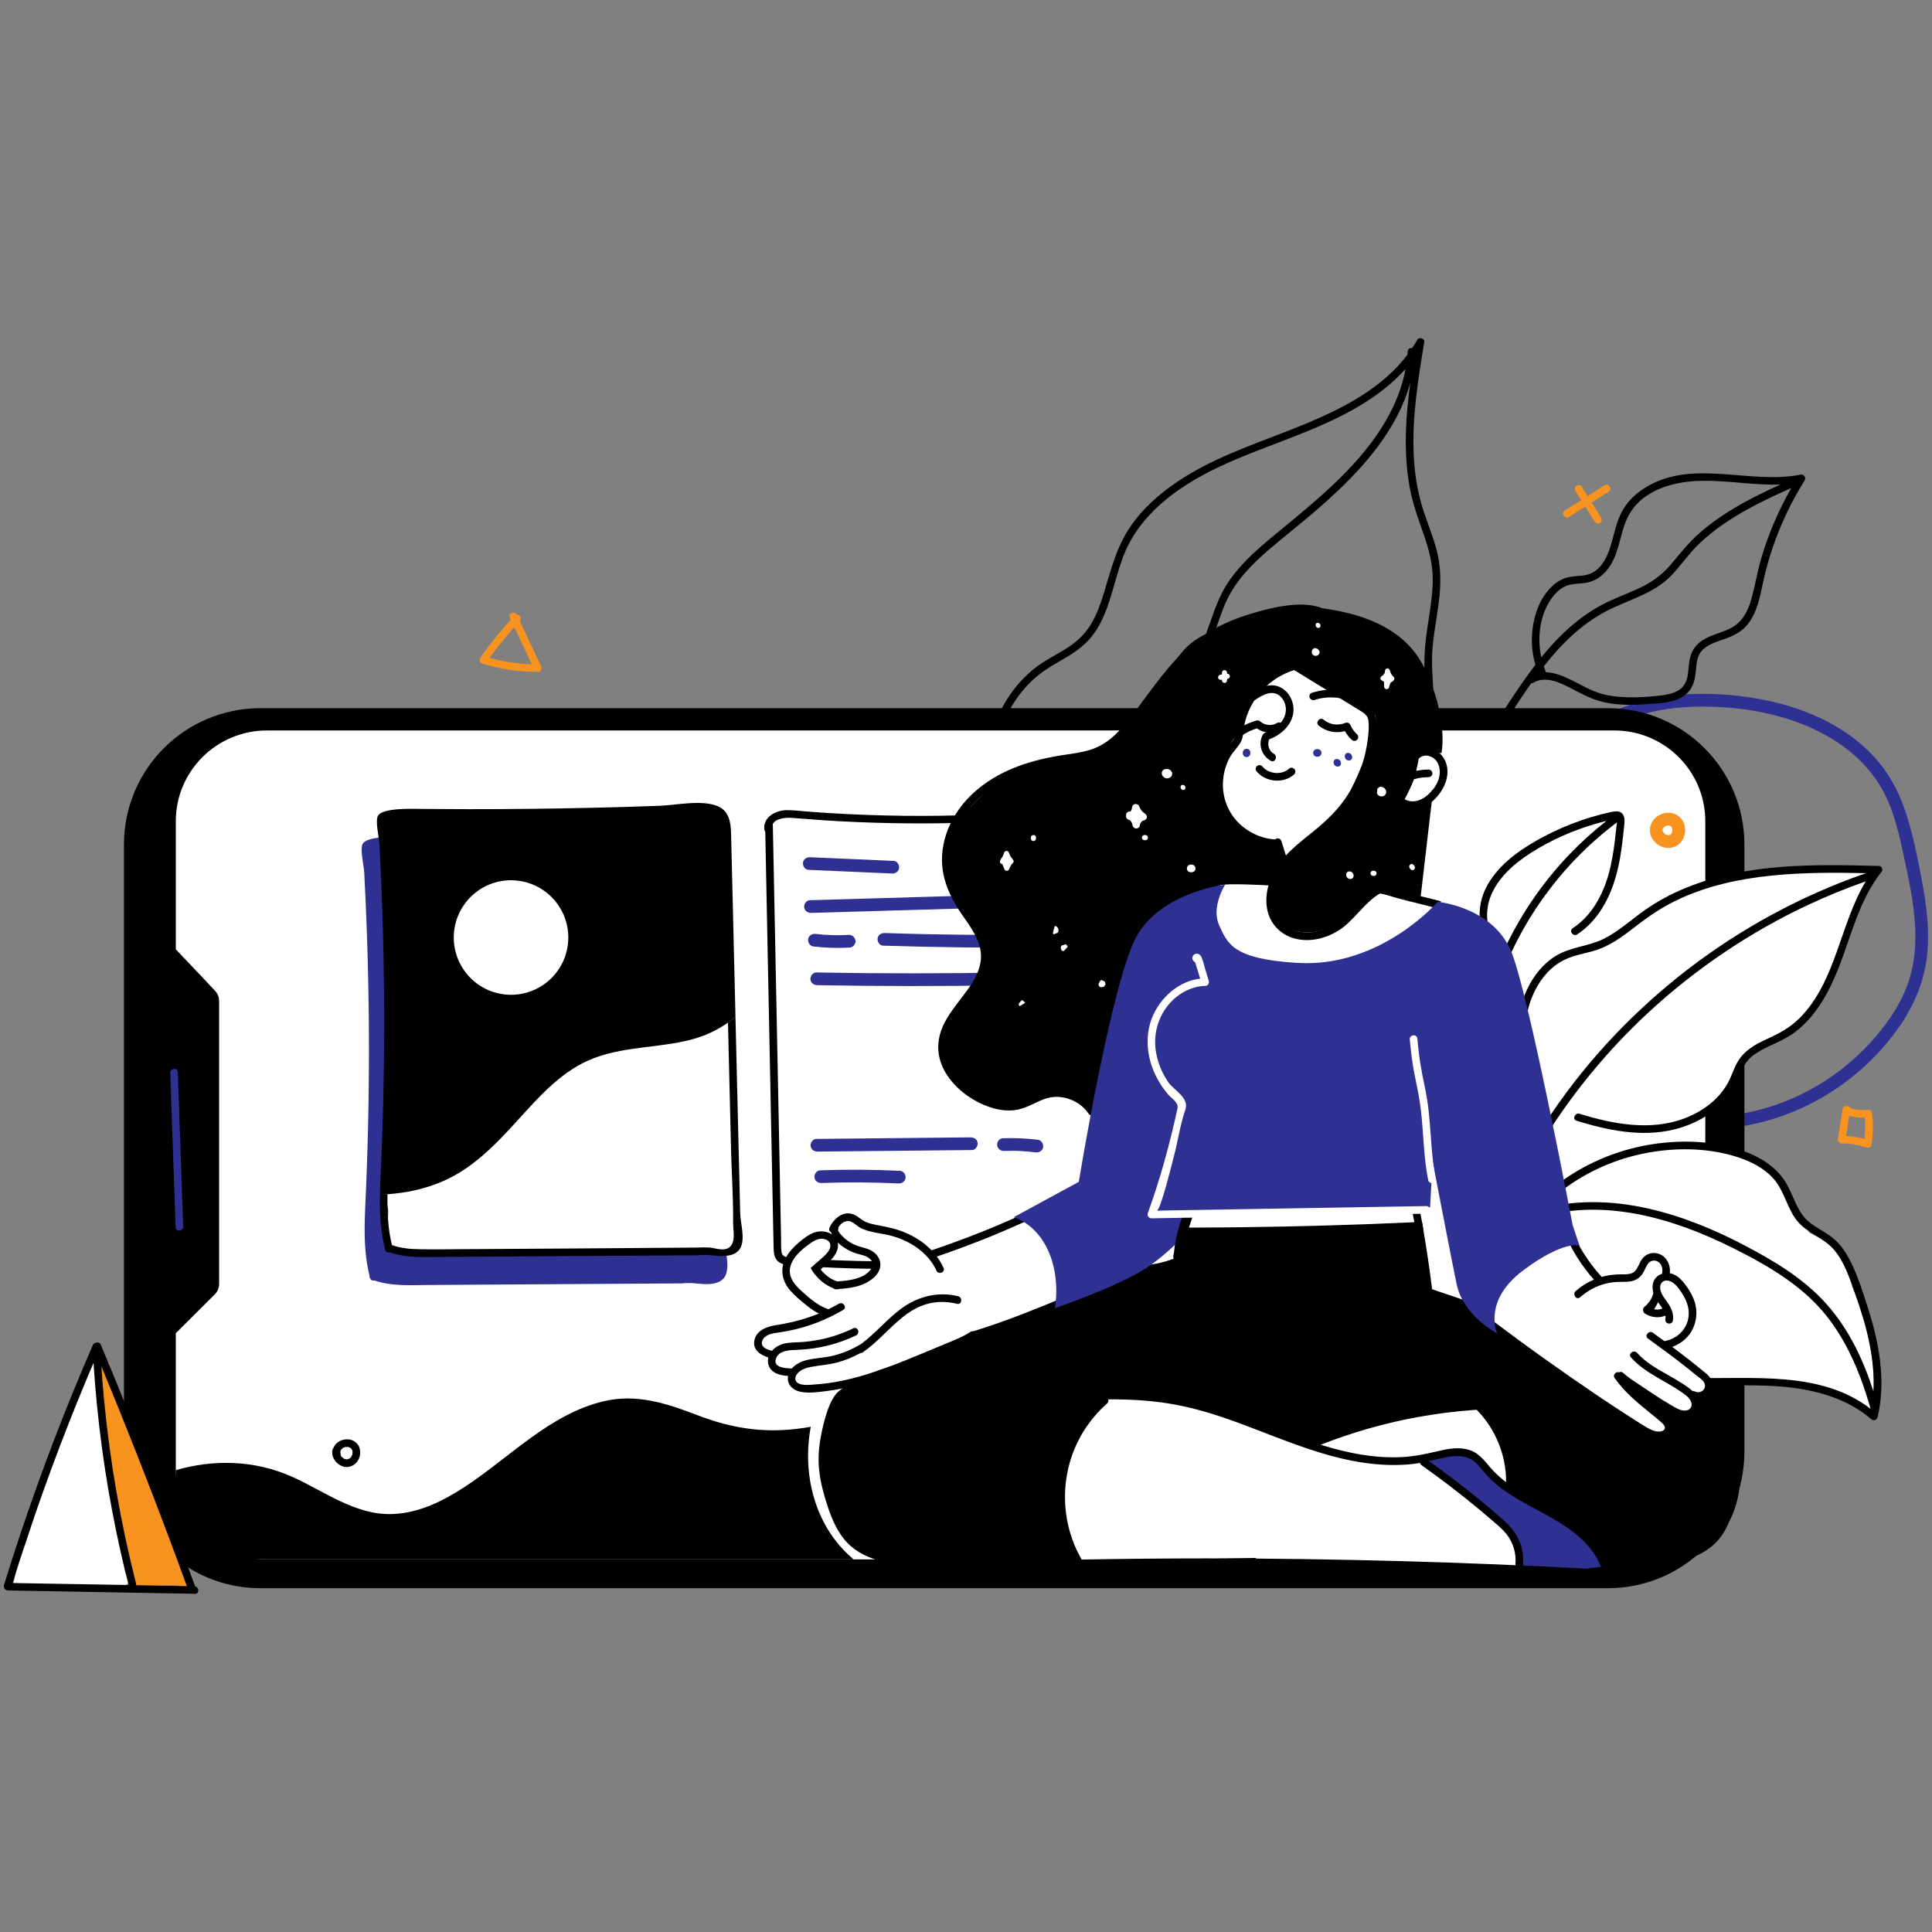 <svg width="500" height="500" fill="none" xmlns="http://www.w3.org/2000/svg"><rect width="100%" height="100%" fill="#808080" stroke="none"/><path d="M393.29 209.56c-3.4 5.49-6.47 11.33-8.07 17.62-1.3 5.12-1.63 10.42-1.11 15.66 1.03 10.4 5.53 20.5 12.74 28.08 1.3 1.37 2.69 2.63 4.16 3.82-.2.51-.15 1.11.38 1.61 8.32 7.98 19.07 13.23 30.43 15.11 11.54 1.92 23.3.3 33.97-4.47 10.64-4.76 20.03-12.61 26.46-22.35 3.56-5.38 5.87-11.35 6.52-17.78.59-5.81-.09-11.69-1.11-17.41-1.06-5.95-2.25-12-4-17.79-1.77-5.88-4.5-11.31-8.68-15.85-7.84-8.53-19.23-13.14-30.45-15.06-5.81-1-11.72-1.38-17.61-1.09-5.88.29-11.71 1.3-17.18 3.53-11.94 4.86-19.88 15.75-26.45 26.37Zm20.7-19.46c9.29-6.54 20.92-7.76 31.98-7.06 10.91.7 22.11 3.64 31.07 10.11 4.27 3.08 7.9 7.06 10.38 11.71 2.86 5.36 4.14 11.36 5.4 17.25 2.3 10.7 4.72 22.18.8 32.81-2.07 5.62-5.67 10.69-9.71 15.07-3.72 4.02-7.97 7.54-12.64 10.41-9.26 5.69-20.01 8.85-30.9 8.61-10.86-.24-21.6-3.69-30.51-9.92-1.69-1.18-3.3-2.47-4.83-3.84.32-.76-.01-1.55-.66-2.04-7.85-5.8-13.34-14.51-15.77-23.91-1.23-4.78-1.7-9.72-1.3-14.63.44-5.43 2.07-10.66 4.44-15.55 2.73-5.63 6.17-10.99 9.83-16.05 3.49-4.86 7.51-9.52 12.42-12.97Z" fill="#2E3192"/><path d="M366.79 87.95c-.41.73-.86 1.44-1.32 2.13-.53-.09-1.13.2-1.17.89-.01.29-.05.57-.07.86C357.83 100.28 348 105.45 338.32 109.5c-11.3 4.72-23.19 8.2-33.46 15.06-4.88 3.26-9.33 7.21-12.59 12.13-3.37 5.09-4.79 10.89-6.55 16.65-.86 2.82-1.83 5.64-3.36 8.18-1.66 2.76-3.94 4.82-6.67 6.49-2.75 1.68-5.63 3.11-8.15 5.13-2.16 1.74-4.07 3.79-5.7 6.03-6.48 8.93-8.5 21.14-4.75 31.57.47 1.3 1.02 2.55 1.65 3.77.59 1.13 2.35.23 1.76-.9-5.09-9.74-4.1-21.97 1.58-31.24 1.4-2.29 3.08-4.39 5.03-6.24 2.23-2.1 4.76-3.66 7.41-5.17 2.9-1.65 5.68-3.4 7.83-6 1.82-2.21 3.09-4.82 4.08-7.49 2.08-5.57 3.02-11.58 5.81-16.87 2.72-5.16 6.81-9.4 11.47-12.85 9.72-7.2 21.37-10.86 32.48-15.28 9.99-3.97 20.29-8.85 27.56-16.98-1.53 8.33-5.95 15.82-11.44 22.3-6.82 8.06-15.14 14.61-23.24 21.31-4.38 3.62-8.7 7.52-11.72 12.39-3.26 5.25-4.34 11.44-7.12 16.92-5.23 10.3-14.11 18.19-19.23 28.58-5.11 10.37-7.09 22.18-5.59 33.65.18 1.4.42 2.8.71 4.18.26 1.25 2.19.83 1.93-.42-2.34-11.3-1.08-23.22 3.46-33.83 2.28-5.32 5.49-10.07 8.98-14.65 3.47-4.55 7.13-8.98 10.03-13.93 1.51-2.58 2.75-5.29 3.76-8.11 1.04-2.88 1.92-5.83 3.24-8.6 2.48-5.24 6.64-9.4 10.98-13.12 4.06-3.48 8.3-6.76 12.34-10.26 3.98-3.45 7.83-7.06 11.35-10.98 5.7-6.36 10.56-13.65 12.8-21.9-.67 4.94-1.15 9.91-1.17 14.9-.02 4.14.28 8.31 1.04 12.38.76 4.09 2.17 7.94 3.54 11.85 1.37 3.9 2.42 7.81 2.4 11.98-.03 4.04-.75 8.03-1.35 12.01-.61 4.03-.96 8.02-.76 12.1.21 4.15.74 8.29.56 12.44-.16 3.93-1.1 7.72-3.37 10.98-1.98 2.83-4.96 5.05-8.52 5.13-1.26.03-1.37 2-.09 1.97 6.85-.15 11.61-6.3 13.21-12.48 1.04-4.02.85-8.25.57-12.35-.29-4.22-.66-8.43-.27-12.66.38-4.13 1.23-8.21 1.69-12.33.46-4.12.43-8.24-.59-12.27-1.03-4.07-2.75-7.91-3.93-11.93-1.23-4.22-1.88-8.6-2.08-12.99-.45-9.82 1.14-19.59 2.73-29.24.16-.94-1.35-1.38-1.81-.56ZM465.99 122.83c-13.45 2.7-28.52-4.46-40.87 3.8-2.42 1.62-4.41 3.76-5.68 6.38-1.58 3.26-1.92 6.91-3.3 10.24-.59 1.42-1.4 2.8-2.51 3.87-1.29 1.24-2.78 1.76-4.55 1.89-1.75.12-3.44.23-5.04 1.03-1.39.7-2.56 1.75-3.55 2.95-2.4 2.93-3.6 6.82-3.95 10.55-.27 2.87.02 5.77.81 8.53-3.07 3.99-5.84 8.2-8.58 12.43-.69 1.07.96 2.16 1.65 1.09 1.88-2.9 3.8-5.86 5.84-8.75.16.01.33-.03.51-.13 3.12-1.82 6.62-.2 9.53 1.28 1.62.82 3.21 1.7 4.87 2.44 1.78.8 3.65 1.3 5.57 1.61 3.83.6 7.76.34 11.61.05 3.09-.23 6.63-.68 8.76-3.2 1.11-1.32 1.51-2.97 1.71-4.64.19-1.6.17-3.34.92-4.82 1.37-2.7 4.9-3.38 7.47-4.39 1.39-.55 2.75-1.23 3.89-2.22 1.25-1.09 2.17-2.49 2.87-3.98 1.45-3.11 1.9-6.57 2.7-9.88 2.1-8.7 5.61-17.03 10.36-24.61.45-.74-.18-1.69-1.04-1.52Zm-64.46 32.05c.84-1.19 1.89-2.27 3.18-2.96 1.61-.87 3.35-.82 5.12-1 3.19-.32 5.62-2.3 7.19-5.02 1.69-2.95 2.19-6.31 3.21-9.51.91-2.86 2.41-5.31 4.74-7.21 4.4-3.58 10.48-4.74 16.02-4.76 6.61-.03 13.2 1.21 19.78.97-4.6 2.1-9.15 4.33-13.44 7.03-2.72 1.71-5.34 3.6-7.74 5.75-2.47 2.21-4.52 4.72-6.61 7.27-2.18 2.66-4.64 4.72-7.71 6.27-2.95 1.49-6.08 2.59-9.07 4-5.7 2.69-10.6 6.77-14.79 11.44-.87.97-1.71 1.97-2.53 2.98-1.1-5.2-.39-10.94 2.65-15.25Zm54.22-10.16c-1.01 3.49-1.56 7.09-2.58 10.58-.91 3.12-2.4 5.88-5.42 7.36-2.65 1.29-5.74 1.79-8.04 3.73-1.19 1.01-1.99 2.37-2.34 3.89-.37 1.59-.34 3.23-.65 4.82-.32 1.62-1.13 2.94-2.61 3.73-1.38.74-2.96 1.01-4.49 1.19-3.73.43-7.63.62-11.37.24-2.14-.22-4.23-.73-6.21-1.59-1.87-.81-3.64-1.84-5.47-2.73-2.03-.99-4.26-1.88-6.48-1.98-.21-.49-.39-1-.56-1.51 4.49-5.72 9.64-10.85 16.13-14.25 5.69-2.98 12.25-4.47 16.85-9.23 2.32-2.4 4.19-5.18 6.54-7.55 2.24-2.26 4.73-4.26 7.36-6.05 5.38-3.65 11.27-6.43 17.19-9.09-3.33 5.81-5.99 12-7.85 18.44Z" fill="#000"/><path d="M416.16 411.02H67.37c-19.49 0-35.29-15.8-35.29-35.29V218.57c0-19.49 15.8-35.29 35.29-35.29H416.16c19.49 0 35.29 15.8 35.29 35.29v157.17c-.01 19.48-15.81 35.28-35.29 35.28Z" fill="#000"/><path d="M441.33 212.53v167.54c0 11.34-8.09 20.82-18.83 23.01-.61.12-1.23.22-1.86.3-.96.12-1.93.18-2.91.18H69.09c-12.89 0-23.37-10.3-23.58-23.08-.01-.14-.01-.27-.01-.41v-35.04l10.09-10.05c.71-.71 1.12-1.68 1.12-2.69v-73.25c0-.96-.38-1.89-1.03-2.59-1.8-1.93-5.76-6.15-10.18-10.76v-33.16c0-12.97 10.57-23.49 23.59-23.49h348.65c13.03 0 23.59 10.52 23.59 23.49Z" fill="#fff"/><path d="M441.33 366.6v13.47c0 11.34-8.09 20.82-18.83 23.01-.61.12-1.23.22-1.86.3-.96.12-1.93.18-2.91.18H69.09c-20.48 0-23.37-10.3-23.58-23.08 9.71-2.85 20.27-2.58 29.69 1.53 8.56 3.73 16.57 10.17 26.36 9.82 6.9-.24 13.2-3.41 18.87-7.13 11.54-7.6 21.87-18.71 35.71-22.04 8.62-2.08 16.5.57 24.53 3.65 8.33 3.2 16.42 4.55 25.31 3.5 16.4-1.92 31.5-9.43 47.18-14.11 14.55-4.35 30.11-6.09 43.56 2.37 4.56 2.87 8.64 6.52 13.51 8.87 3.32 1.61 6.87 2.58 10.54 2.91 7.62.69 15.22-1.42 22.3-4.05 15.02-5.6 29.18-14.45 45.27-16.75 8.01-1.15 15.84-.07 23.33 2.98 8.16 3.33 15.48 8.3 23.42 12.06 2.07.99 4.16 1.84 6.24 2.51Z" fill="#000"/><path d="M226.52 403.56h-5.63c-3.84-3.23-6.69-7.17-8.63-11.55-3.89-8.76-4.03-18.93-1.13-27.98.28-.86 1.43-1.17 2.17-.84.88.39 1.11 1.33.84 2.17-1.5 4.69-2.02 9.71-1.58 14.61.8 8.76 4.79 17.02 11.99 22.25.64.48 1.3.92 1.97 1.34ZM406.25 288.29c9.41 2.55 19.36 4.97 28.97 1.98 4.39-1.36 8.25-3.91 11.19-7.47 1.5-1.82 2.75-3.84 3.87-5.92 1.07-2 1.87-4.26 3.76-5.65 1.05-.77 2.23-1.32 3.37-1.93.79-.42 1.55-.88 2.32-1.34.18.05.38.06.59 0 2.74-.8 4.91-2.77 6.62-4.98 1.93-2.5 3.52-5.32 5.01-8.1 1.61-3 3.04-6.08 4.28-9.24 1.19-3 2.09-6.09 3.14-9.13 1.09-3.16 2.43-6.24 4.82-8.64.82-.41.85-1.79-.16-2.04-2.31-.57-4.68-.59-7.04-.53-2.45.07-4.9.14-7.36.24-4.92.2-9.84.49-14.72 1.13-8.81 1.15-17.57 3.44-25.31 7.89-1.89 1.09-3.7 2.31-5.41 3.65-1.79 1.4-3.49 2.92-5.45 4.08-3.75 2.23-8.2 2.85-12.21 4.46-7.27 2.94-12.17 9.9-12.96 17.66-.49 4.79.51 9.67 2.59 13.99 1.9 3.97 4.79 8.47 9.1 10.07.39.14.74.04.99-.18ZM484.64 363.97c-.07.61-.83 1.06-1.38.76-6.88-3.77-14.41-6.25-22.18-7.28-3.45-.46-6.94-.65-10.43-.52-3.78.13-7.51.86-11.29.95-3.74.09-7.4-.64-11.11-.96-1.86-.17-3.72-.2-5.57.07-1.69.25-3.36.85-5.08.4-3.05-.79-5.09-3.72-6.77-6.19-1.86-2.74-3.4-5.71-4.57-8.81-1.83-4.83-2.74-9.96-2.73-15.11-.24-.18-.38-.48-.3-.88.72-3.7-1.17-7.19-1.59-10.81-.37-3.12.29-6.28 2.95-8.24 1.25-.92 2.7-1.59 4.06-2.31 1.42-.75 2.85-1.47 4.3-2.17 2.98-1.42 6.02-2.71 9.15-3.77 5.91-2 12.12-3.12 18.37-2.73 5.89.36 12.33 2.1 16.95 5.94 2.46 2.06 3.92 5.03 5.53 7.75 1.75 2.98 3.51 5.95 5.26 8.93 1.65.94 3.47 1.67 4.92 2.58 3.6 2.27 6.05 6.03 6.84 10.18.11.59-.24.94-.69 1.02 2.08 4.62 3.58 9.49 4.47 14.49 1.16 5.55 1.47 11.16.89 16.71ZM418.39 220.21c-.5 3.63-1.6 7.19-3.2 10.49-3.18 6.6-8.35 12.33-14.79 15.88-3.12 1.73-7.54 4.06-11.05 2.21-3.04-1.6-4.28-5.22-5.09-8.33-.1-.38.01-.7.2-.94-.42-1.65-.45-3.39-.18-5.06.74-4.59 3.68-8.29 7.28-11.07 3.46-2.68 7.46-4.71 11.36-6.65 2.11-1.05 4.26-2.04 6.42-2.98 1.09-.47 2.18-.92 3.27-1.36.99-.4 2-.89 3.05-1.1.88-.18 1.84-.03 2.41.72.57.76.56 1.75.59 2.67.07 1.86-.02 3.7-.27 5.52Z" fill="#fff"/><path d="M487.05 224.65c-.12-.3-.38-.53-.74-.54-16.69-.44-34.28-.78-50.02 5.67-3.76 1.54-7.37 3.47-10.69 5.81-3.54 2.5-6.79 5.54-10.71 7.45-3.96 1.92-8.51 2.04-12.3 4.37-3.18 1.96-5.59 4.99-7.22 8.32-4.64 9.49-2.25 20.24.11 30 .29 1.22 2.26 1.02 1.96-.22-2.08-8.62-4.43-18.11-1.22-26.77 1.26-3.39 3.28-6.58 6.17-8.8 1.47-1.12 3.08-1.92 4.84-2.48 2.18-.68 4.45-1.03 6.59-1.82 3.95-1.48 7.26-4.19 10.57-6.72 3.25-2.48 6.69-4.65 10.42-6.36 7.37-3.38 15.37-5.09 23.4-5.93 8.22-.86 16.5-.84 24.74-.65-4.45 1.52-8.83 3.25-13.13 5.18-7.82 3.49-15.36 7.61-22.54 12.28-7.21 4.69-14.06 9.96-20.44 15.73-6.36 5.74-12.27 11.96-17.64 18.64-2.71 3.37-5.28 6.84-7.71 10.43-2.57 3.8-5.35 7.82-6.15 12.43-.2 1.15-.24 2.32-.15 3.48.1 1.27 2.06 1.05 1.96-.22-.38-4.83 2.38-9.18 4.93-13.05 2.31-3.5 4.77-6.9 7.36-10.2 5.17-6.61 10.87-12.81 17.02-18.51 12.31-11.41 26.38-20.93 41.6-28.04 4.82-2.25 9.76-4.27 14.79-6.03-6.75 11.23-7.59 25.69-17.04 35.31-2.44 2.49-5.34 4.04-8.49 5.47-3.15 1.44-6.11 3.1-7.81 6.25-.91 1.69-1.46 3.55-2.39 5.24-.78 1.4-1.79 2.68-2.91 3.83-2.35 2.39-5.32 4.14-8.44 5.3-8.73 3.23-18.35 1.42-26.96-1.25-1.2-.37-2.02 1.43-.8 1.8 8.01 2.47 16.7 4.29 25.03 2.31 6.69-1.58 13.07-5.57 16.23-11.84.88-1.75 1.38-3.71 2.49-5.34.96-1.42 2.35-2.44 3.83-3.27 3.06-1.7 6.36-2.77 9.16-4.95 5.63-4.37 8.99-10.98 11.48-17.5 2.88-7.58 4.89-15.72 9.64-22.4.32-.47.67-.92 1.03-1.38.26-.25.29-.69.15-1.03ZM477.97 324.73c-1.07-1.82-2.43-3.46-4.12-4.72-1.76-1.32-3.77-2.26-5.5-3.62-3.4-2.67-4.13-7.08-6.34-10.6-2.15-3.42-5.62-5.8-9.3-7.32-7.71-3.19-16.73-3.61-24.91-2.37-9.53 1.44-18.66 5.39-26.13 11.5-.98.8.17 2.41 1.15 1.61 6.44-5.28 14.16-8.94 22.32-10.63 7.94-1.65 16.63-1.65 24.41.84 3.55 1.14 7.08 2.89 9.55 5.76 2.67 3.1 3.35 7.3 5.8 10.53 2.55 3.36 6.89 4.47 9.63 7.61 2.83 3.24 4.18 7.62 5.6 11.6 2.87 8.05 5.19 16.62 4.72 25.19-2.63-8.19-6.29-15.97-12.02-22.47-5.83-6.61-13.51-11.22-21.24-15.28-7.94-4.18-16.34-7.64-25.12-9.61-9.59-2.16-19.61-2.36-29.07.49-1.22.37-.51 2.21.7 1.85 16.81-5.05 34.64.09 49.84 7.63 7.72 3.83 15.57 8.21 21.68 14.37 5.47 5.52 9.23 12.46 11.94 19.68.96 2.57 1.8 5.19 2.55 7.84-13.01-10.03-30.75-7.58-46.17-8.03-6.74-.19-13.68-1.07-19.62-4.52-2.57-1.5-4.86-3.57-6.34-6.17-1.97-3.46-2.02-7.46-1.94-11.33.09-4.16.2-8.34-1.69-12.16-1.54-3.11-4.22-5.82-7.86-6.01-1.26-.07-1.57 1.89-.29 1.95 3.14.17 5.33 2.55 6.55 5.28 1.55 3.48 1.41 7.22 1.33 10.95-.08 3.88-.02 7.85 1.73 11.41 1.33 2.7 3.38 4.97 5.84 6.69 5.2 3.66 11.74 5.23 18.01 5.67 9.04.64 18.12-.24 27.15.49 8.4.67 17.03 2.85 23.52 8.51.18.16.39.22.59.22.47 0 .9-.35 1.02-.84 2.28-9.8.23-19.91-2.86-29.29-1.39-4.29-2.81-8.79-5.11-12.7Z" fill="#000"/><path d="M389.83 249.43c1.85-4.38 4.06-8.6 6.58-12.62 5.76-9.14 13.16-17.26 21.79-23.78.09-.07.17-.13.26-.19-.04.57-.14 1.16-.2 1.72-.34 3.29-.74 6.59-1.48 9.82-1.41 6.15-4.33 12.27-9.75 15.83-1.07.7.09 2.3 1.15 1.61 5.28-3.47 8.4-9.23 10.06-15.19.97-3.49 1.47-7.09 1.86-10.69.1-.88.19-1.75.27-2.63.06-.6.11-1.24-.04-1.83-.32-.95-.8-1.3-1.38-1.44-.73-.17-1.59.01-2.36.18-6.72 1.5-13.18 4.01-19.16 7.44-5.11 2.93-10.16 6.76-12.87 12.13-3.28 6.51-1.35 14.23 3.07 19.71-2.25 5.47-3.94 11.16-5.03 16.96-.24 1.25 1.72 1.55 1.96.3 1.09-5.78 2.79-11.44 5.06-16.88.13-.14.19-.29.21-.45Zm-4.21-17.04c1.81-5.04 6.11-8.8 10.5-11.62 5.14-3.31 10.82-5.81 16.68-7.53.97-.29 1.96-.54 2.94-.78-3.37 2.64-6.56 5.51-9.53 8.61-7.36 7.67-13.38 16.64-17.67 26.36-3.07-4.3-4.75-9.95-2.92-15.04Z" fill="#000"/><path d="M373.4 247.93c-2.72 4.09-7.23 7.06-11.48 9.36-4.33 2.34-8.99 4-13.81 4.96-9.49 1.9-20.03 1.1-28.77-3.24-4.25-2.1-8.15-5.26-10.28-9.58-1.9-3.88-2.25-8.74-.48-12.73 1.45-3.25 7.81-7.57 7.81-7.57s10.33-.24 15.63-.95c-.14-3.11-.69-6.17-1.63-9.13-4.11-.02-8.01-1.9-10.81-4.91-2.82-3.04-4.24-7.11-4.22-11.24.01-2.07.36-4.09.99-6.05.7-2.15 1.87-3.99 2.98-5.93.65-1.13 1.15-2.29 1.4-3.57.22-1.09.32-2.21.51-3.31.34-2 1.02-3.83 2.13-5.53 1.83-2.81 4.66-4.87 7.85-5.82.18-.26.49-.45.89-.44 5.62.22 11.19 1.42 16.4 3.54 2.3.94 4.53 2.04 6.65 3.33 2.04 1.23 4.06 2.55 5.77 4.22 1.72 1.68 2.79 3.59 3.66 5.81.39 1.01.77 2.03 1.43 2.9.63.83 1.53 1.35 2.45 1.8 1.84.92 3.77 1.78 4.72 3.72.88 1.78.67 3.93-.12 5.69-1.84 4.08-6.3 5.39-10.35 6.26-.77 7.23-2.89 14.28-6.25 20.72.71.55 1.49.99 2.34 1.34 4.33 1.75 9.26 1.36 13.21 4.12 1.83 1.27 3.14 3.23 3.39 5.46.29 2.43-.69 4.78-2.01 6.77Z" fill="#fff"/><path d="M361 227.92c-.65.07-1.3.2-1.94.38-4.28 1.19-7.09 4.61-9.99 7.64-2.73 2.85-5.86 5-9.89 5.34-3.58.31-7.29-1.13-8.76-4.61-1.56-3.66-.36-8.07 1.73-11.27 2.41-3.71 6.13-6.36 9.51-9.12 3.5-2.85 6.63-5.99 9.03-9.84 2.35-3.77 4-7.93 4.85-12.29.47-2.42.75-4.95.63-7.42-.07-1.27-.46-2.4-1.4-3.28-.94-.88-2.19-1.49-3.28-2.15-5.12-3.14-10.24-6.28-15.35-9.43-.22-.38-.66-.65-1.19-.51-8.06 2.11-14.24 9.45-15.11 17.7-.06.59-.09 1.19-.31 1.74-.22.58-.66 1.04-1.06 1.51-.71.84-1.34 1.73-1.88 2.69-1.05 1.89-1.71 4.03-1.95 6.17-.47 4.3.71 8.7 3.5 12.04 2.98 3.56 7.3 5.72 11.9 5.99.42 1.32.84 2.65 1.25 3.97-.34.45-.65.9-.95 1.38-2.06 3.3-3.22 7.44-2.28 11.3.92 3.74 3.89 6.43 7.63 7.19 3.56.74 7.4-.2 10.47-2.06 4.04-2.44 6.44-6.79 10.36-9.38.98-.65 2.05-1.12 3.16-1.42.64-.18 1.28-.3 1.94-.36-.19-.62-.4-1.27-.62-1.9Zm-30.68-10.88c-.12.05-.22.13-.3.2-3.7-.2-7.29-1.95-9.82-4.64-2.73-2.92-4.03-6.91-3.65-10.88.19-2 .76-3.93 1.71-5.69.94-1.77 2.75-3.1 3.27-5.06.26-.99.27-2.04.45-3.06.16-.92.4-1.82.71-2.71.63-1.77 1.52-3.45 2.64-4.96 2.4-3.23 5.76-5.64 9.61-6.82 4.8 2.97 9.43 5.81 14.06 8.65 1.1.68 2.21 1.34 3.31 2.04 1.04.66 1.75 1.27 1.86 2.56.18 2.19-.12 4.51-.51 6.67-.76 4.26-2.36 8.4-4.66 12.07-2.42 3.87-5.63 6.94-9.15 9.8-2.41 1.94-4.94 3.89-7.06 6.19-.4-1.27-.8-2.52-1.19-3.78-.16-.51-.81-.79-1.28-.58ZM374.58 199.07c-.18-1.97-1.25-3.88-2.98-4.87-.76-.4-1.4-.57-2.05-.61-.84-.06-1.7.11-2.47.46-.52-.51-1.57-.42-1.67.51-.2 1.91-.59 3.77-1.15 5.59-.13.05-.26.08-.39.13-.48.19-.78.78-.57 1.28.07.17.19.31.33.42-.63 1.65-1.41 3.24-2.34 4.76-.22.36-.03.92.28 1.17 1.67 1.35 3.91 1.69 5.96 1.15.3-.08.59-.18.86-.3.77-.3 1.49-.73 2.14-1.25.78-.63 1.47-1.36 2.05-2.16 1.31-1.81 2.21-4.02 2-6.28Zm-2.38 2.91c-.29.75-.72 1.53-1.28 2.25-.62.82-1.39 1.57-2.24 2.13-1.59 1.05-3.45 1.46-5.17.47.94-1.64 1.72-3.36 2.34-5.15.41-.12.82-.22 1.23-.3.9-.17 1.82-.25 2.74-.26.52 0 .95-.6.87-1.09-.09-.57-.54-.88-1.09-.87-1.04.01-2.08.13-3.1.34.27-1.04.5-2.09.66-3.15.66-.7 1.6-.92 2.5-.75.69.12 1.34.46 1.81.98.06.07.12.13.16.2 1.19 1.45 1.21 3.51.57 5.2ZM282.94 208.58c-1.51-.1-3.14.29-4.64.45-1.61.17-3.23.33-4.84.48-6.57.61-13.15 1.05-19.75 1.32-13.15.54-26.33.4-39.47-.43-1.83-.12-3.67-.24-5.5-.39-1.73-.13-3.48-.37-5.21-.34-2.81.04-6.15 1.82-5.71 5.09.03.21.11.38.23.51.22 11.16.45 22.33.67 33.49.23 11.63.46 23.26.7 34.89l.7 34.89c.03 1.43.06 2.85.09 4.28.02 1.08.06 2.24.71 3.15.66.92 1.75 1.26 2.83 1.38 1.42.15 2.85.22 4.28.32 5.72.38 11.45.6 17.19.69 11.52.16 23.04-.28 34.51-1.33 1.41-.13 2.81-.27 4.22-.41 1.26-.13 1.05-2.1-.22-1.96-11.19 1.16-22.43 1.76-33.67 1.77-5.67.01-11.35-.14-17.01-.43-2.82-.15-5.64-.32-8.46-.55-1.11-.09-2.15-.15-2.33-1.45-.17-1.21-.1-2.48-.12-3.7-.23-11.41-.45-22.82-.68-34.23-.23-11.36-.45-22.71-.68-34.07-.23-11.36-.45-22.71-.68-34.07-.03-1.43-.06-2.85-.09-4.28 0-.11-.02-.21-.05-.3.7-1.63 3.52-1.79 5.04-1.68 2.83.2 5.66.45 8.5.64 5.66.36 11.32.6 16.98.71 11.45.23 22.91-.05 34.34-.84 3.18-.22 6.36-.48 9.54-.78 1.56-.15 3.12-.31 4.68-.47.81-.09 1.61-.18 2.42-.27.21-.02.43-.06.65-.08 0 .17.04.36.14.54.61 1.06 2.06.54 2.46-.41.46-1.18-.7-2.06-1.77-2.13Z" fill="#000"/><path d="M209.19 225.11c7.21.32 14.42.63 21.62.95.89.04 1.73-.44 1.87-1.38.12-.81-.49-1.84-1.38-1.88-7.21-.32-14.42-.63-21.62-.95-.89-.04-1.73.44-1.87 1.38-.12.81.49 1.84 1.38 1.88ZM253.54 234.99c4.11-.12 8.23-.24 12.34-.36.89-.03 1.55-.99 1.46-1.82-.1-.94-.93-1.48-1.82-1.46-14.53.42-29.07.85-43.6 1.27-4.11.12-8.23.24-12.34.36-.89.03-1.55.99-1.46 1.82.1.94.93 1.48 1.82 1.46 14.53-.42 29.06-.84 43.6-1.27ZM219.93 245.23c.86-.05 1.59-.97 1.46-1.82-.14-.92-.9-1.51-1.82-1.46-2.97.17-5.56.09-8.56-.26-.85-.1-1.78.48-1.87 1.38-.09.86.47 1.77 1.38 1.88 3.11.37 6.27.46 9.41.28ZM239.66 241.76c-3.56-.08-7.11-.17-10.67-.29-.89-.03-1.73.43-1.87 1.38-.12.8.49 1.85 1.38 1.88 7.04.23 14.07.38 21.11.46 3.5.04 7.01.05 10.51.05 1.75 0 3.5-.01 5.26-.02.88-.01 1.75-.01 2.63-.02.39 0 .83-.05 1.26-.06.13.13.27.24.44.33 1.62.89 3.3-1.29 2.27-2.71-.94-1.31-3.12-.84-4.5-.83-3.12.03-6.24.04-9.36.04-6.15-.01-12.31-.08-18.46-.21ZM272.92 251.39c-16.01.44-32.02.59-48.03.46-4.54-.04-9.07-.1-13.61-.18-.89-.02-1.59.91-1.54 1.75.06.95.86 1.52 1.75 1.54 16.01.29 32.02.31 48.04.03 4.54-.08 9.07-.18 13.6-.3 2.12-.07 1.91-3.35-.21-3.3ZM251.19 294.35c-13.32.13-26.63.27-39.95.4-.89.01-1.55 1-1.46 1.82.11.96.93 1.47 1.82 1.46 13.32-.13 26.63-.27 39.95-.4.89-.01 1.55-1 1.46-1.82-.11-.96-.92-1.47-1.82-1.46ZM268.59 294.97c-3.01-.37-6.05-.5-9.07-.39-.86.03-1.59.99-1.46 1.82.14.94.89 1.49 1.82 1.46.71-.02 1.42-.04 2.12-.03h.59c.59.02.93.03 1.27.04 1.41.07 2.83.19 4.23.36.85.11 1.78-.48 1.87-1.38.1-.87-.46-1.77-1.37-1.88ZM232.97 303.01c-6.9-.33-13.82-.38-20.73-.13-.89.03-1.55.98-1.46 1.82.1.94.93 1.49 1.82 1.46 6.62-.24 13.25-.21 19.87.11.89.04 1.73-.44 1.88-1.38.13-.81-.48-1.83-1.38-1.88Z" fill="#2E3192"/><path d="M275.1 335.39c-.46.9-1.3 1.44-2.13 1.94-.87.53-1.77 1.02-2.67 1.48-3.69 1.89-7.63 3.25-11.56 4.53-4.2 1.37-8.39 2.75-12.52 4.31-4.1 1.55-8.16 3.24-12.15 5.05-3.91 1.77-7.79 3.61-11.84 5-3.88 1.34-7.94 2.25-12.06 2.21-1.65-.02-3.71-.22-4.56-1.88-.36-.72-.4-1.59-.11-2.32-1.52-.72-3.38-.7-4.68-1.9-.86-.78-1.47-1.92-1.4-3.04-1.4-.16-2.79-.69-3.24-2.15-.32-1.04.09-2.13.82-2.9.86-.89 2.08-1.2 3.28-1.36 2.66-.35 5.26-.8 7.82-1.63 1.24-.41 2.46-.88 3.66-1.41.73-.32 1.53-.68 2.13-1.23-2.35-1.28-4.53-2.88-6.42-4.78-1.99-1.99-4.69-4.75-3.59-7.81.04-.11.09-.2.16-.27.05-1.4 1.77-2.79 2.55-4 .92-1.42 1-2.52 2.57-3.14 1.51-.59 3.85-1.01 5.16.21 1.04.97.96 2.56.44 3.77-.6 1.38-1.94 2.15-2.71 3.41-.85 1.4.13 2.73 1.29 3.55 1.39.98 3.2 1.34 4.86 1.44 2.98.17 7.36-.78 8.62-3.9 1.22-2.99-2.31-4.91-4.64-5.6-1.55-.46-3.27-.67-4.52-1.8-1.03-.93-1.59-2.48-1.13-3.83.52-1.5 2.15-2.07 3.61-1.73 1.71.4 2.87 1.87 4.49 2.5 3.14 1.22 6.69.55 9.72 2.23 1.55.87 2.89 2.08 4.45 2.93 1.27.7 2.62 1.22 4.02 1.57.43-.43 1.12-.64 1.67-.86 2-.81 4.01-1.62 6.01-2.43 3.33-1.34 6.65-2.69 9.98-4.04.74-.44 1.48-.9 2.27-1.24.88-.37 1.87-.63 2.83-.47 1.03.18 1.65.83 2.31 1.57 1.35 1.53 3.43 2.14 4.8 3.69 2.18 2.46 2.72 5.95 2.85 9.12.04 1.63.32 3.75-.44 5.21Z" fill="#fff"/><path d="M275.26 311.34c-.92.48-1.85.94-2.78 1.4-9.91 4.9-20.15 9.12-30.63 12.66-1.21.41-1.92-1.44-.71-1.84 2.93-.99 5.84-2.02 8.72-3.12 7.75-2.93 15.35-6.26 22.77-9.96.89.2 1.78.49 2.63.86ZM334.84 156.67c6.59.66 26.32 1.26 33.6 15.81 6.59 13.18 4.61 22.4 4.61 22.4h-6.59s.92 4.12-1.19 8.32-3.43 4.2-3.43 4.2 2.63 1.32 5.27.66c2.29-.57 2.63-1.32 2.63-1.32l-3.97 26.12-9.2-1.74s-10.92 11.6-19.95 10.08c-9.03-1.52-8.14-7.41-6.4-13.38 1.74-5.96 15.23-14.89 19.47-23.58 4.25-8.7 7.29-17.9 6.1-19.23-1.19-1.33-20.96-11.87-20.96-11.87s-10.74 3.92-12.52 9.88c-1.78 5.96-.66 5.27-3.29 8.56-2.63 3.29-7.25 16.47 0 21.74s11.2 5.27 11.2 5.27l1.32 4.61-2.52 5.98s-11.31-.71-13.29-.05c-2.25.75-15.81 7.91-18.45 16.47-2.63 8.56-13.18 44.8-13.18 44.8s-3.29-7.25-9.88-7.91c-6.59-.66-17.79 10.54-27.67-3.95-11.43-16.76 10.55-19.23 7.91-32.94-2.64-13.71-20.22-19.9-1.87-38.29 15.05-15.08 29.83-7.98 37.45-16.39 13.05-14.42 12.52-21.74 21.08-26.35 8.57-4.61 23.72-7.9 23.72-7.9Z" fill="#000"/><path d="M372.98 233.28c-.55.55-1.12 1.09-1.7 1.62-4.78-1.28-9.7-2.27-14.02-3.84-1.2-.43-.39-2.23.8-1.8 4.84 1.75 9.96 2.65 14.92 4.02Z" fill="#000"/><path d="M370.91 204.23c-.12 1.09-.25 2.18-.38 3.27-.21 1.8-.42 3.59-.63 5.39-.74 6.38-1.48 12.76-2.23 19.14-.15 1.27-2.1.96-1.96-.3.81-6.98 1.62-13.95 2.43-20.93.08-.69.16-1.37.24-2.05.1-.8-.05-1.23.04-2.02.87-.56 1.87-1.68 2.49-2.5ZM371.64 196.78c-.05-.07-.11-.13-.16-.2-.47-.51-1.13-.86-1.81-.98 0-.67-.04-1.34-.11-2.02-.04-.41-.1-.82-.18-1.23-.5-2.69-1.57-5.28-2.67-7.77-.96-2.16-2.04-4.27-3.25-6.3-4.5-7.54-10.86-14.12-19.05-17.46-.15-.01-.3-.07-.45-.17-.4-.16-.79-.31-1.2-.45-.37-.13-.55-.39-.58-.67-.94-.45-1.94-.75-3-.92-3.73-.59-7.6.26-11.22 1.14-3.99.96-7.92 2.26-11.59 4.11-7.19 3.64-12.29 9.74-17.02 16.07-2.35 3.14-4.6 6.35-7.17 9.31-2.6 3-5.63 5.53-9.48 6.71-3.95 1.21-8.15 1.42-12.17 2.33-3.93.89-7.82 2.21-11.35 4.15-6.57 3.61-12.07 9.78-13.21 17.39-.59 3.96.28 7.85 2.03 11.42 1.71 3.49 4.31 6.44 6.11 9.88 1.59 3.02 2.26 6.36 1.3 9.69-.82 2.88-2.55 5.38-4.32 7.75-1.79 2.39-3.74 4.72-5.04 7.43-1.4 2.9-1.68 6.03-.41 9.04 1.38 3.28 4.14 5.94 7.15 7.75 3.37 2.02 7.6 3.46 11.48 2.13 1.9-.65 3.6-1.77 5.49-2.4 1.66-.57 3.43-.72 5.16-.51 3.37.43 6.52 2.28 8.43 5.09.72 1.05-.88 2.21-1.61 1.15-.96-1.41-2.25-2.54-3.79-3.29-1.52-.74-3.23-1.15-4.93-1.07-1.97.09-3.68.88-5.43 1.73-1.87.91-3.76 1.68-5.86 1.77-2.04.09-4.05-.3-5.97-.99-6.67-2.39-13.49-8.68-12.91-16.32.47-6.29 5.71-10.76 8.83-15.81 1.61-2.61 2.64-5.53 2.02-8.62-.75-3.78-3.43-6.9-5.48-10.05-2.25-3.45-4.01-7.33-4.37-11.48-.32-3.75.5-7.55 2.12-10.93 3.48-7.27 10.18-12.15 17.6-14.9 3.88-1.44 7.94-2.33 12.02-2.94 2.14-.32 4.31-.6 6.38-1.23 1.99-.61 3.77-1.57 5.38-2.87 3.1-2.5 5.47-5.88 7.83-9.04 2.4-3.22 4.75-6.48 7.36-9.53 2.61-3.05 5.5-5.9 8.83-8.16 3.45-2.34 7.31-4.06 11.28-5.33 3.84-1.23 7.91-2.29 11.94-2.63 3.6-.31 7.35.12 10.3 2.35 4.59 1.81 8.74 4.63 12.25 8.08 3.52 3.46 6.45 7.46 8.83 11.77 1.17 2.11 2.22 4.28 3.15 6.5 1.14 2.76 2.18 5.63 2.44 8.62.01.11.02.22.03.34.07.86.07 1.71.05 2.57Z" fill="#000"/><path d="M351.15 189.98c-.72-.65-1.28-1.45-1.66-2.34-.2-.48-.77-.78-1.28-.57-1.89.81-4.1.49-5.67-.81-.98-.81-2.23.71-1.26 1.53 1.87 1.55 4.46 2.08 6.78 1.43.48.86 1.09 1.63 1.83 2.3.4.36 1.06.26 1.39-.14.36-.44.27-1.04-.13-1.4ZM330.53 187.1c-1.32.78-3 .69-4.22-.25-.18-.14-.33-.31-.56-.38-.31-.09-.6.01-.9.1-.5.15-.99.33-1.48.52-.94.38-1.84.85-2.7 1.39-.45.29-.68.83-.42 1.33.23.44.88.71 1.33.42 1.16-.74 2.4-1.32 3.7-1.73 1.79 1.26 4.22 1.49 6.16.35 1.1-.64.19-2.4-.91-1.75Z" fill="#000"/><path d="M334.47 181.68c-.56-1.85-1.96-3.52-3.84-4.1-2.52-.78-4.96.54-6.95 1.98-1.03.75.12 2.35 1.15 1.6 1.98-1.43 4.8-2.89 6.78-.67 1.54 1.73 1.52 4.24.21 6.08-.69.98-1.63 1.76-2.68 2.33-.57.31-1.21.44-1.78.73-.57.29-.8.95-.96 1.54-.61 2.24.46 4.62 2.47 5.73 1.11.62 1.91-1.19.8-1.81-1.32-.74-1.74-2.41-1.22-3.76 3.95-1.39 7.36-5.24 6.02-9.65ZM352.95 181.07c-3.99-2.57-8.93-3.25-13.45-1.77-1.21.4-.51 2.24.7 1.85 3.78-1.24 8.13-.72 11.49 1.44.45.29 1.02.32 1.39-.13.31-.37.32-1.1-.13-1.39ZM335.06 199.11c-.29-.4-.97-.58-1.38-.23-.57.49-1.04.76-1.75.98-.49.15-1.3.23-1.81.19-1.33-.11-2.56-.66-3.36-1.63-.34-.41-.93-.55-1.38-.23-.41.3-.57.97-.23 1.38 2.31 2.81 6.89 3.34 9.68.92.41-.35.56-.92.23-1.38ZM214.9 322.4c.05-1.17-1.15-1.79-2.17-1.82-1.3-.03-2.5.79-3.5 1.53-1.99 1.46-4.27 3.45-4.75 6-.49 2.64 1.41 4.64 3.23 6.26 2.02 1.79 4.1 3.64 6.72 4.47 1.21.38.4 2.19-.8 1.81-1.87-.59-3.51-1.69-5.03-2.92-1.42-1.15-2.85-2.35-4.07-3.73-2.19-2.48-2.77-5.71-1.09-8.64.84-1.46 2-2.69 3.27-3.78 1.27-1.09 2.71-2.21 4.34-2.7 2.81-.84 6.52.92 5.72 4.3-.4 1.69-1.74 2.95-2.98 4.06-.47.42-.94.85-1.4 1.27-.48.44-.97.88-1.46 1.32-.41-.52-.78-1.07-1.09-1.66.49-.45.99-.89 1.48-1.34.28-.25.55-.5.83-.75 1.02-.91 2.7-2.17 2.75-3.68Z" fill="#000"/><path d="M244.19 328.13c-1.9-4.19-5.53-7.23-9.7-9.04-2.18-.95-4.46-1.48-6.79-1.91-1.21-.22-2.44-.45-3.58-.92-1.16-.48-1.99-1.44-3.12-1.92-2.74-1.17-5.21 1.02-6.32 3.35-.25.53 0 .98.39 1.21.4 1.69 2.14 3.15 3.49 4.04 1.02.67 2.09 1.17 3.26 1.51 1.05.31 2.23.49 3.12 1.18 2.19 1.71-.09 3.88-1.85 4.7-2.01.93-4.24 1.15-6.43 1.32-.48-.18-.96-.39-1.41-.63-.46-.28-.57-.35-.69-.43-.28-.2-.55-.4-.81-.63-.25-.21-.49-.44-.72-.67-.34-.38-.43-.49-.53-.62-.29-.37-.45-.6-.6-.83-.09-.13-.16-.26-.24-.4-.23-.44-.28-.53-.34-.6l-1.48 1.34c.32.59.69 1.14 1.09 1.66 1.23 1.57 2.85 2.81 4.71 3.55.18.18.44.29.76.27.25.05.49.03.71-.06 2.27-.18 4.6-.46 6.68-1.42 2.09-.97 4.43-2.91 4-5.49-.18-1.1-.89-2.07-1.78-2.71-1.09-.78-2.38-1.02-3.63-1.4-1.13-.34-2.21-.86-3.15-1.58-.5-.38-.97-.79-1.39-1.26-.29-.32-1.07-1.08-.92-1.58.05-.17.06-.34.04-.51.56-.86 1.35-1.59 2.42-1.64 1.26-.06 2.28 1.25 3.35 1.79 2.46 1.24 5.32 1.31 7.94 2.02 4.84 1.31 9.56 4.33 11.68 9.02.52 1.15 2.37.45 1.84-.71Z" fill="#000"/><path d="M367.28 317.3c0 .48-.19.8-.63 1.03-3.66 1.88-7.85 1.38-11.76.85-1.98-.27-3.96-.52-5.96-.45-1.91.07-3.79.35-5.68.65-3.97.64-7.94 1.19-11.96 1.44-7.89.47-15.77-.2-23.65-.66-.54-.03-.9-.63-.82-1.13.21-1.55.65-3.06 1.3-4.49-.94-1.88-.09-4.03 1.79-5.04 1.17-.63 2.46-1.07 3.66-1.62 1.22-.55 2.44-1.08 3.73-1.45 2.4-.69 4.88-.92 7.37-1.11 2.52-.2 5.04-.36 7.56-.43 5.03-.16 10.07-.07 15.07.44 2.5.25 5 .61 7.47 1.08 2.19.42 4.41.88 6.52 1.63 1.74.63 3.45 1.57 4.57 3.08 1.32 1.79 1.43 4.03 1.42 6.18Z" fill="#fff"/><path d="M368.36 318.17c-.66.03-1.32.07-1.98.09-3.66.17-7.32.32-10.98.46-15.82.59-31.66.9-47.5.94-1.26 0-1.48-1.96-.22-1.96 4.48-.01 8.96-.04 13.43-.09 14.98-.18 29.95-.61 44.92-1.3l1.98-.09c.13.64.24 1.3.35 1.95Z" fill="#000"/><path d="M381.33 339.08c-.22.11-.48.13-.75.03-1.52-.51-3.04-1.03-4.56-1.54-2.22-.76-4.45-1.51-6.67-2.26-.32-.11-.54-.47-.58-.8-.67-5.43-1.47-10.86-2.4-16.26-.02-.12-.05-.25-.07-.38-.09-.53-.18-1.05-.28-1.58-.24-1.36-.49-2.71-.74-4.06-.24-1.25 1.73-1.46 1.96-.22.26 1.39.52 2.79.76 4.18.12.65.23 1.3.34 1.96.88 5.15 1.65 10.32 2.29 15.51l4.17 1.41c1.48.51 2.97 1.01 4.45 1.52.7.24 1.4.47 2.11.71.96.33.69 1.46-.03 1.78Z" fill="#000"/><path d="M395.53 401.76c-.4 1.61-1.48 2.96-3.11 3.43-1.92.55-4.16.18-6.12.11-2.23-.08-4.47-.16-6.7-.24-9.15-.32-18.3-.63-27.45-.95-.23-.01-.42-.13-.57-.3-8.56.63-17.15.75-25.72.37-.61-.03-.86-.51-.81-.99-.29.01-.59.01-.88.01l-38.47.74c-1.09.13-2.13.27-3.17.4-2.48.33-5.37.92-7.54-.69-1.7-1.25-2.37-3.72-2.92-5.65-.55-1.91-.91-3.87-1.07-5.86-.34-4.04.11-8.13 1.25-12.02 2.14-7.33 6.72-13.99 13.16-18.16-.06-.41.09-.86.57-1.07 9.08-4.14 19.33-5.61 29.21-4.2 9.02 1.28 17.14 5.63 25.97 7.59 4.46.99 8.93 1.1 13.45.48 4.56-.63 9.01-1.84 13.45-2.99 2.23-.58 4.47-1.14 6.73-1.62 2.07-.43 4.2-.91 6.32-.9 1.92.01 3.82.51 5.14 1.97 1.37 1.5 1.81 3.56 2.23 5.48 1.05 4.76 1.77 9.66 1.93 14.55.07 2.08-.09 4.31-1.4 6.03-.55.71-1.28 1.3-2.1 1.67 1.23.96 2.42 1.98 3.55 3.06 1.53 1.46 3.15 3.02 4.2 4.88.85 1.49 1.29 3.19.87 4.87Z" fill="#fff"/><path d="M367.12 377.36c2.63 1.98 21.74 15.81 23.72 19.1 1.98 3.29 2.09 9.53 2.09 9.53s22.29.36 22.29-.3c0-.66-3.29-7.91-9.88-11.86-6.59-3.95-10.74-4.71-17.56-10.59-6.82-5.88-6.16-7.86-8.79-7.86-2.65 0-11.87 1.98-11.87 1.98Z" fill="#2E3192"/><path d="M393.03 398.41c-1.01-2.18-2.62-3.86-4.41-5.43-3.96-3.47-8.05-6.81-12.24-10.01-2.38-1.82-4.8-3.6-7.25-5.33-1.03-.73-2.29.79-1.26 1.53 5.2 3.68 10.25 7.56 15.14 11.63 1.23 1.03 2.46 2.07 3.67 3.12 1.1.95 2.23 1.89 3.14 3.03 1.77 2.2 2.62 5.03 2.38 7.84-.11 1.26 1.85 1.57 1.95.29.2-2.28-.15-4.58-1.12-6.67ZM303.99 327.76c-1.82.67-3.7 1.15-5.61 1.44-1.34.2-2.69.32-4.04.33h-.58c-.22 0-.44-.05-.62-.16-.26-.14-.43-.38-.47-.72-.05-.48.34-1.09.88-1.09.61.01 1.23-.01 1.83-.05 1.69-.09 3.35-.33 4.99-.72.98-.23 1.96-.53 2.92-.88.15-.05.28-.07.41-.06.92.06 1.34 1.53.29 1.91Z" fill="#000"/><path d="M440.93 356.56c-.53-.86-1.34-1.49-2.16-2.04-1.01-.69-2.04-1.36-3.06-2.04-1.69-1.12-3.37-2.24-5.06-3.37 1.96-.96 3.6-2.47 4.76-4.29 1.4-.42 1.85-1.73 2.09-2.9.26-1.32.2-2.69-.1-4-.55-2.38-1.89-5.25-4.02-6.63-.74-.47-1.66-.68-2.52-.61.26-1.15.3-2.35-.25-3.45-.61-1.21-1.8-2.12-3.21-2.02-2.63.19-3.11 3.21-5.01 4.44-1.34.87-3.12 1.09-4.64 1.46-.84.2-1.69.4-2.53.61-.81.19-1.37.4-1.95-.31-1.07-1.3-1.9-2.85-2.83-4.25-.94-1.42-1.85-2.85-2.82-4.25-.8-1.16-1.72-2.33-2.9-3.12-1.35-.91-2.85-1.19-4.47-1.21-1.75-.01-3.5.15-5.24.31-1.56.14-3.1.32-4.48 1.14-1.27.75-2.23 1.95-3.08 3.14-.9 1.25-1.77 2.52-2.56 3.85-1.9 3.2-2.82 6.62-1.93 10.3.41 1.75 1.01 3.6 1.83 5.2.59 1.17 1.82 2.19 3.13 1.98 1.49 1.46 3.24 2.6 5 3.73 2.66 1.71 5.32 3.41 7.98 5.11 3.98 2.56 7.96 5.11 11.94 7.67-.07.39.09.8.56.99.38.14.76.32 1.13.49 2.26 1.05 4.34 2.42 6.4 3.83 1.18.8 2.36 1.61 3.58 2.37 1.16.73 2.4 1.59 3.7 2.04.95.33 2.23.41 2.94-.46.85-1.05.13-2.31-.84-2.93-1.17-.76-2.38-1.43-3.52-2.27-1.09-.82-2.13-1.71-3.12-2.66-1.61-1.57-3.06-3.35-4.28-5.24 1.4.57 2.77 1.22 4.1 1.94 2.1 1.15 4.01 2.56 6.05 3.8 1.02.63 2.11 1.19 3.24 1.57.03.15.09.28.2.42 1.11 1.36 3.35 1.6 4.54.18.13-.16.24-.34.34-.51.22-.14.4-.33.52-.59.31-.69-.08-1.4-.56-2.02-.05-.1-.1-.19-.16-.28.8.11 1.62.01 2.35-.4 1.77-.94 1.89-3.14.92-4.72Zm-9.37-16.98c-1.59.58-3.23.73-4.88.49.8-1.39 1.56-2.82 2.25-4.28.2.31.43.61.66.87.63.72 2.02 1.81 1.97 2.92Z" fill="#fff"/><path d="M449.2 373.15c-1.07-3.67-2.87-7.09-5.3-10.03-.64-.78-1.33-1.54-2.06-2.25-.72-.7-1.65.12-1.56.92-.72-.26-1.41.56-1.22 1.32.24.97-.2 1.67-.94 2.14-.49.31-1.09.51-1.73.63-1.03.2-2.11.16-2.76-.08-3.16-1.14-5.32-4.05-8.56-5.1-.93-.3-1.94.87-1.13 1.58.86.63 1.61 1.16 2.37 1.7.68.48 1.35.96 2.03 1.44 1.25.88 2.84 1.71 3.85 2.88 1.04 1.19.36 2.62-.94 3.25-1.48.73-3.29.09-4.7-.51-2.61-1.1-5.13-2.78-7.56-4.58-2.35-1.75-4.63-3.6-6.85-5.18-1.75-1.24-3.47-1.22-5.17-2.52.12-.75-.72-1.26-1.36-1.03-6.54-5.07-13.77-12.08-20.7-16.61-1.21-.79-2.4-1.46-3.57-2.04-1.92-.95-3.81-1.67-5.78-2.35-1.81-.63-3.7-1.21-5.76-1.9-1.5-5.14-2.05-10.51-1.6-15.86.05-.66-.42-1.16-1.09-1.13-.26.01-.52.03-.78.03-17.99.88-36 1.3-54 1.25-1.35 0-2.69-.01-4.05-.02-.32 0-.68-.05-1 .03.32-1.12.67-2.24 1.05-3.35.17-.49.33-.97.51-1.45.07-.19.08-.37.05-.53-.65.01-1.3.03-1.96.03-.24.66-.47 1.32-.69 1.98-1.07 3.29-1.92 6.63-2.54 10.03-.09.48-2.11 1.2-3.97 1.8-1.38.44-2.67.83-3.02.96-.79.3-1.57.6-2.36.9-1.11.42-2.22.84-3.33 1.27-.52.2-1.05.4-1.57.6-4.84 1.84-9.68 3.69-14.53 5.53-9.69 3.69-19.37 7.38-29.06 11.07-4.39 1.67-8.61 3.64-13.16 4.98-3.97 1.17-8.78 2.76-12.66 5.05-1.05.61-2.03 1.28-2.91 2-.75.62-1.38 1.53-1.92 2.57-1.04 2.01-1.72 4.52-2.17 6.36-1.86 7.67-1.5 12.48.84 19.92 1.03 3.31 2.33 6.68 4.52 9.42 2.26 2.83 5.33 4.49 8.76 5.51 7.73 2.31 15.95 2.54 23.96 2.43 8.54-.13 17.07-.47 25.61-.63 8.63-.16 17.27-.28 25.9-.32 17.25-.09 34.5.07 51.75.46 10.34.24 20.67.57 31 .98 5.16.21 10.33.44 15.49.69 4.81.23 9.84 1.52 14.54-.09.38-.13.76-.29 1.03-.6.26-.3.34-.8.09-1.1 1.42.34 2.81-.01 4.24.01 1.71.03 3.43.01 5.13-.09 1.62-.09 3.24-.26 4.84-.53 1.36-.23 3.06-1.06 4.39-1.06 3.2-.77 6.14-2.12 8.41-4.21 1.77-1.63 3.06-3.66 3.96-5.9 3.3-6.19 3.63-14.05 1.7-20.67Zm-82.02-6.46c4.61-.83 9.28-1.42 13.95-1.77.34-.03.69-.04 1.04-.06 4.86 4.91 7.67 11.8 7.6 18.72-1.13-.86-2.21-1.8-3.21-2.83-1.9-1.97-3.34-4.47-6.06-5.42-2.61-.92-5.4-.46-8.03.15-2.96.69-5.88 1.36-8.93 1.57-7.44.51-14.69-.96-21.75-3.15 8.2-3.21 16.7-5.65 25.39-7.21Zm44.2 39.16c-.16.02-.3.07-.42.14-16.17-.88-32.34-1.54-48.53-1.98-16.69-.46-33.37-.69-50.07-.7-10.8 0-21.62.11-32.42.3-5.92-10.21-5.74-23.15.47-33.16 1.67-2.69 3.73-5.14 6.1-7.23.34-.3.41-.71.31-1.07 5.17-.03 10.35.24 15.46 1.04 6.28.99 12.35 2.87 18.3 5.07 11.73 4.32 23.35 9.68 35.96 10.71 3.04.25 6.11.25 9.14-.1 2.93-.34 5.72-1.21 8.62-1.74 2.75-.51 5.55-.55 7.7 1.48 1.01.95 1.8 2.1 2.74 3.12.9.98 1.87 1.89 2.91 2.73 8.13 6.64 20.08 9.23 25.62 18.8.41.72.75 1.47 1.05 2.24-.97.1-1.95.23-2.94.35Z" fill="#000"/><path d="M286.46 330.9c-.03.75-.1 1.5-.2 2.25-3.59 1.58-7.18 3.14-10.8 4.67-7.62 3.24-15.32 6.28-23.24 8.68-.1.03-.19.04-.28.04-2.35 1.48-4.99 2.45-7.54 3.51-2.74 1.14-5.47 2.29-8.23 3.4-4.87 1.98-9.81 3.85-14.92 5.14-2.49.63-5.01 1.14-7.56 1.44-2.18.26-4.71.65-6.87.08-1.88-.49-3.27-2.04-2.85-4.02-2.12-.12-4.62-.74-5.15-3.1-.13-.59-.11-1.14.02-1.66-1.95-.65-3.98-1.84-3.64-4.23.4-2.74 3.17-3.77 5.56-4.14 5.78-.89 11.25-2.58 16.31-5.55 1.09-.65 2.25.95 1.15 1.6-4.22 2.48-8.78 4.28-13.56 5.29-1.18.25-2.36.43-3.54.61-1.11.17-2.38.36-3.23 1.17-.6.57-1.03 1.51-.49 2.27.51.72 1.56 1.01 2.38 1.24.82-.94 2.02-1.6 3.21-1.88 1.38-.32 2.81-.28 4.22-.37 1.6-.1 3.2-.3 4.77-.61 3.07-.59 6.04-1.61 8.86-2.96 1.15-.55 1.84 1.3.7 1.84-4.69 2.25-9.8 3.51-15 3.72-1.97.09-5.11.03-5.78 2.44-.6 2.15 2.48 2.34 3.86 2.38.1.01.18.03.27.05.96-1.15 2.44-1.86 3.91-2.22 2.28-.55 4.64-.57 6.92-1.15 2.4-.61 4.72-1.57 6.84-2.85.08-.05.16-.08.24-.11 3.68-2.72 6.61-6.32 10.27-9.08 4.29-3.23 9.62-4.64 14.9-3.32 1.23.31.94 2.27-.29 1.96-2.61-.65-5.35-.67-7.94.09-2.27.67-4.27 1.88-6.11 3.34-3.61 2.88-6.55 6.52-10.37 9.14-.2.14-.41.19-.6.18-1.85 1.01-3.79 1.83-5.82 2.38-2.33.65-4.7.76-7.07 1.22-1 .19-2.05.51-2.86 1.16-.64.5-1.32 1.42-1.01 2.27.58 1.63 3.73 1.17 4.97 1.09 4.68-.29 9.28-1.32 13.75-2.71 4.5-1.4 8.87-3.17 13.22-4.97 2.23-.92 4.47-1.85 6.7-2.78 2.25-.94 4.57-1.8 6.61-3.15.24-.16.48-.19.7-.15 4.26-1.3 8.46-2.79 12.62-4.39 7.44-2.86 14.74-6.03 21.99-9.25ZM439.05 361.21c-.8-1.26-2.12-2.14-3.34-2.95-1.25-.82-2.55-1.57-3.85-2.31-2.91-1.65-5.92-3.29-8.17-5.82-.84-.94-2.45.2-1.61 1.15 3.53 3.98 8.51 5.86 12.81 8.8 1.01.69 2.23 1.46 2.73 2.63.53 1.24-.18 2.3-1.5 2.35-1.35.05-2.66-.85-3.77-1.49-1.34-.77-2.65-1.6-3.94-2.45-1.45-.95-2.89-1.92-4.33-2.88-1.38-.92-2.79-1.81-4.01-2.94-.34-.32-.72-.31-1.02-.14-.78-.28-1.77.61-1.18 1.47 2.53 3.65 5.98 6.45 9.4 9.23.85.69 1.72 1.37 2.53 2.1.5.45 1.52 1.36.86 2.07-.5.53-1.42.52-2.07.39-1.18-.23-2.25-.88-3.26-1.51-8.52-5.33-16.84-11.04-25.03-16.86-4.67-3.31-9.28-6.7-13.86-10.14-1.01-.76-2.32.72-1.3 1.49 8.8 6.63 17.79 13.03 26.94 19.18 2.27 1.53 4.56 3.04 6.85 4.54 2.22 1.45 4.41 3.03 6.75 4.29 1.79.96 4.17 1.64 5.99.36.8-.56 1.27-1.5 1.18-2.48-.09-1.06-.81-1.94-1.56-2.64-1.97-1.84-4.2-3.41-6.24-5.18-.31-.27-.61-.55-.91-.82 1.01.67 2.01 1.35 3.02 2.01 1.44.94 2.9 1.87 4.39 2.73 1.37.79 2.82 1.64 4.46 1.66 1.31.01 2.66-.56 3.34-1.73.73-1.3.47-2.9-.3-4.11Z" fill="#000"/><path d="M442.85 357.04c-.52-1.1-1.62-1.83-2.53-2.58-4.06-3.35-8.3-6.46-12.56-9.55-1.03-.74-2.29.78-1.25 1.53 3.4 2.46 6.79 4.92 10.08 7.54.83.66 1.66 1.33 2.48 2.01.66.54 1.69 1.14 2.03 1.96.65 1.54-.98 2.84-2.4 2.18-1.15-.54-1.96 1.27-.8 1.81 1.94.91 4.4.02 5.1-2.06.3-.93.26-1.96-.15-2.84Z" fill="#000"/><path d="M438.39 336.37c-.51-1.37-1.29-2.64-2.16-3.81-.8-1.08-1.75-2.14-2.99-2.71-2.42-1.1-5.37.13-5.55 2.96-.1 1.55.56 2.91 1.4 4.17.9 1.33 2.18 2.73 1.91 4.45-.2 1.26 1.76 1.56 1.95.3.23-1.48-.26-2.84-1.02-4.09-.73-1.21-1.85-2.31-2.2-3.71-.31-1.24.19-2.55 1.63-2.53 1.34.02 2.35 1.11 3.11 2.1 1.81 2.37 3.15 5.19 2.34 8.22-.72 2.69-2.99 4.75-5.71 5.28-1.24.24-1.04 2.21.22 1.97 2.64-.51 4.96-2.03 6.37-4.34 1.5-2.5 1.72-5.55.7-8.26Z" fill="#000"/><path d="M431.35 338.34c-.43-.16-.96-.05-1.22.34-.22.08-.33.13-.42.14.25-.02-.06.01-.12.02-.17.03-.34.05-.51.06-.1.01-.2.01-.29.01-.31-.02-.51-.05-.7-.08.74-1.18 1.45-2.53 1.79-4.02.12-.5-.33-1.07-.83-1.12-.57-.06-1 .29-1.12.83-.02.1-.05.19-.07.29-.1.31-.17.5-.25.69-.08.19-.17.37-.26.56-.05.1-.11.2-.16.3-.29.44-.52.77-.79 1.07-.13.15-.27.29-.41.42-.19.17-.28.24-.37.31-.35.28-.52.79-.33 1.21.04.2.15.38.33.51 1.05.71 2.24 1.05 3.51 1.01.57-.02 1.16-.14 1.69-.34.33-.12.7-.27.92-.55.39-.54.29-1.4-.39-1.66ZM428.17 324.28c-1.27-.06-2.43.51-3.19 1.53-.69.93-.98 2.1-1.7 3-.86 1.06-2.37.99-3.62.99-1.44 0-2.85.11-4.26.43-2.82.65-5.44 1.98-7.61 3.9-.95.84.2 2.45 1.15 1.6 1.91-1.69 4.18-2.93 6.66-3.54 1.15-.28 2.33-.42 3.51-.44 1.19-.02 2.39.05 3.54-.29 1.03-.3 1.87-.95 2.46-1.85.53-.81.82-1.78 1.4-2.56.63-.86 1.74-1.07 2.65-.48 1.02.67 1.2 1.98.97 3.08-.25 1.25 1.7 1.54 1.95.3.54-2.62-1.01-5.54-3.91-5.67Z" fill="#000"/><path d="M414.39 330.32c-3.42-3.76-6.13-8.09-8-12.81-.47-1.18-2.31-.48-1.84.71 1.92 4.88 4.71 9.38 8.24 13.26.36.4.91.56 1.38.23.39-.29.58-1 .22-1.39Z" fill="#000"/><path d="M262.33 315.02s5.65 1.4 8.94 8.64c3.29 7.25 1.72 14.91 1.72 14.91s17.72-6.02 24.97-11.29c4.46-3.24 8.86-7.57 8.55-8.23-.31-.66 1.51-5.05 1.51-5.05l62.08-1.55.66-11.86s5.41 28.11 6.26 31.95c1.78 8.04 10.44 12.55 10.44 12.55s-3.85-8.38 6.69-16.28c10.54-7.91 14.62-6.45 14.62-6.45l-1.77-5.3s-11.11-58.65-15.77-70.5c-4.66-11.85-19.15-13.17-19.15-13.17s-14.74 17.08-36.23 15.81c-16.8-.99-18.12-4.94-20.32-9.72-2.18-4.73 1.53-10.52 1.53-10.52s-16.13 1.8-22.71 13c-6.59 11.2-15.15 63.9-15.15 63.9l-16.87 9.16Z" fill="#2E3192"/><path d="M307.34 314.26c-.46-.21-1.12 0-1.3.5-.61 1.65-1.11 3.35-1.51 5.06-.19.83-.35 1.67-.49 2.51-.13.79-.12 1.67-.35 2.44-.15.51-.03 1.07.5 1.3.44.2 1.15.01 1.3-.5.25-.85.31-1.71.44-2.58.13-.84.28-1.68.46-2.52.36-1.68.85-3.32 1.44-4.93.19-.48.02-1.05-.49-1.28Z" fill="#000"/><path d="M369.32 314.1c-5.25.09-10.51.18-15.76.26-15.09.26-30.17.51-45.25.77-.7.01-1.39.02-2.09.03-2.71.05-5.42.09-8.14.14-.77.01-1.28-.64-1.01-1.38 3.22-8.88 5.67-17.9 7.68-27.12.32-1.48-1.61-2.57-2.47-3.58-1.2-1.42-2.23-2.98-3.07-4.64-2.64-5.2-3.11-11.53-.33-16.77 2.35-4.44 6.68-7.95 11.72-8.54-.19-.63-.38-1.25-.57-1.88-.17-.53-.32-1.05-.48-1.57l-.24-.78c-.18-.11-.33-.22-.46-.36-.45-.51-.29-1.37.27-1.71.75-.46 1.55.07 1.85.79.39.93.61 1.96.9 2.92.32 1.04.63 2.08.95 3.12.17.56-.13 1.32-.82 1.34-2.79.07-5.37 1.12-7.54 2.86-3.96 3.19-5.96 8.24-5.43 13.27.33 3.13 1.52 6.13 3.27 8.73 1.47 2.19 5.54 4.04 4.47 7.16-1.41 4.12-1.94 8.35-3.09 12.55-.37 1.36-3.33 13.59-4.31 13.6 2.5-.04 5.01-.09 7.52-.13.65-.01 1.3-.02 1.96-.03 1.59-.02 3.18-.05 4.76-.08 18.49-.31 36.98-.63 55.48-.94 1.28-.02 1.51 1.94.23 1.97Z" fill="#fff"/><path d="M341.99 194.75c-.02-.08-.04-.16-.06-.25-.06-.16-.16-.3-.3-.41-.08-.05-.15-.09-.23-.14-.16-.07-.33-.1-.51-.08-.3.01-.42.05-.52.12-.12.05-.22.13-.3.24-.09.1-.15.22-.18.35-.05.12-.06.25-.04.38.02.08.04.16.06.25.06.16.16.3.3.41.08.05.15.09.23.14.16.07.33.1.51.08.3-.01.42-.05.52-.12.12-.05.22-.13.3-.24.09-.1.15-.22.18-.35.05-.12.06-.25.04-.38ZM345.98 196.43c-1.27 0-1.05 1.96.22 1.96 1.26 0 1.04-1.96-.22-1.96ZM348.87 194.85c-1.27 0-1.04 1.96.22 1.96 1.27.01 1.05-1.96-.22-1.96ZM323.48 194.31c-.05-.12-.13-.22-.24-.3-.1-.09-.22-.15-.35-.18-.12-.05-.25-.06-.38-.04-.08.02-.16.04-.25.06-.16.06-.3.16-.41.3-.05.08-.09.15-.14.23-.07.16-.1.33-.08.51.01.3.05.42.12.52.05.12.13.22.23.3.1.09.22.15.35.18.12.05.25.06.38.04.08-.02.16-.04.25-.06.16-.06.3-.16.41-.29.05-.08.09-.15.14-.23.07-.16.1-.33.08-.51 0-.31-.04-.43-.11-.53ZM187.76 330.07c-.17.38-.41.72-.71 1-1.66 1.59-4.66 1.31-6.77 1.09-1.09-.12-2.19-.14-3.28-.08-.1.03-.2.06-.32.06-6.02.04-12.04.07-18.07.11-10.62.07-21.24.13-31.87.2-5.26.03-10.51.07-15.77.1-4.7.03-9.62.37-14.12-1.18-.4.11-.84-.02-1.02-.49-.18-.2-.23-.46-.19-.71-1.13-4.51-1.34-9.13-1.25-13.76l.05-1.98c.08-2.4.21-4.79.31-7.17.61-14.77.84-29.56.69-44.34-.1-9.93-.38-19.86-.82-29.78-.11-2.48-.23-4.96-.36-7.44-.09-1.57-1.15-6.05-.37-7.36 1.24-2.09 9.16-1.77 11.49-1.74 3.99.03 7.97.05 11.96.06 10.91.01 21.82-.12 32.73-.37 5.52-.13 11.04-.29 16.57-.49 4.46-.16 11.02-1.67 15.22.11 2.89 1.22 3.33 4.21 3.4 7 .11 4.38.21 8.76.32 13.14.26 10.6.51 21.21.76 31.81.03.86.05 1.71.07 2.56l.3 12.6.61 25.34c.11 4.3.2 8.58.31 12.88.05 2.64 1.27 6.35.13 8.83Z" fill="#2E3192"/><path d="M190.5 321.67c-.45 1.63-1.86 2.22-3.44 2.23-2.07.01-4.13-.03-6.2-.05-4.1-.03-8.2-.05-12.31-.09-7.73-.05-15.46-.11-23.19-.16-4.51.36-9.11 1.02-13.41-.09-4.2-.03-8.41-.06-12.61-.09-4.11-.03-8.22-.05-12.33-.09-1.09-.01-2.19-.01-3.29-.02-.74-.01-1.6.09-2.21-.42-.72-.6-.7-1.66-.78-2.52-.05-.51-.1-1.03-.15-1.54-.53-1.23-.64-2.59-.17-3.83-.01-.19.07-1.74.07-1.74-.35-1.92-.76-3.85-.41-5.8.4-2.24 1.77-4.11 3.18-5.84 1.49-1.83 2.95-3.67 4.05-5.76.53-1.02 1-2.08 1.32-3.19.34-1.15.46-2.36.82-3.51.67-2.13 2.35-3.64 4.2-4.78 2.11-1.29 4.37-2.37 6.62-3.41 4.94-2.29 10.02-4.3 15.07-6.34 5.11-2.06 10.22-4.09 15.35-6.11 5-1.98 9.99-3.98 15.07-5.73 4.97-1.71 10.14-3.45 15.4-3.85 2.1-.16 5.15-.51 6.71 1.24 1.48 1.66 1.19 4.31 1.25 6.37.32 11.07.63 22.16.94 33.24.01.38-.16.67-.42.85.14 2.69.28 5.37.42 8.05l.36 6.9c.06 1.09.11 2.19.17 3.29.08.92.17 1.88-.08 2.79Z" fill="#fff"/><path d="M191.56 313.99c-.11-4.3-.2-8.58-.31-12.88l-.61-25.34-.3-12.6c-.63.52-1.28 1.01-1.94 1.48.27 11.01.53 22.01.8 33.02.1 3.97.33 8.2.45 12.28.07 2.18.1 4.36.08 6.54-.01 1.41.43 3.56-.11 5.09-.18.51-.47.96-.93 1.28-1.49 1.05-3.58.09-5.2 0-1.02-.06-2.06-.05-3.08.01-21.07.18-41.91.3-62.75.43-2.89.02-5.77.08-8.66.03-2.56-.03-5.15-.25-7.56-1.1-1.08-4.31-1.24-8.75-1.15-13.19-.65.05-1.3.08-1.96.1-.09 4.63.12 9.25 1.25 13.76-.04.25.01.51.19.71.18.47.62.59 1.02.49 4.51 1.55 9.43 1.21 14.12 1.18 5.26-.03 10.51-.07 15.77-.1 10.63-.07 21.25-.13 31.87-.2 6.03-.04 12.05-.07 18.07-.11.13 0 .22-.03.32-.06 1.09-.06 2.19-.04 3.28.08 2.11.22 5.11.51 6.77-1.09.3-.28.54-.63.71-1 1.15-2.46-.07-6.17-.14-8.81Z" fill="#000"/><path d="M190.34 263.18c-.63.52-1.28 1.01-1.94 1.48-2.78 1.94-5.82 3.37-9.16 4.29-8.89 2.42-18.54 1.71-27.06 5.53-7.5 3.37-13.03 9.76-18.45 15.71-5.69 6.26-11.64 12.4-19.59 15.72-4.41 1.84-9.1 2.83-13.85 3.15-.65.05-1.3.08-1.96.1l.05-1.98c.08-2.4.21-4.79.31-7.17.61-14.77.84-29.56.69-44.34-.1-9.93-.38-19.86-.82-29.78-.11-2.48-.23-4.96-.36-7.44-.09-1.57-1.15-6.05-.37-7.36 1.24-2.09 9.16-1.77 11.49-1.74 3.99.03 7.97.05 11.96.06 10.91.01 21.82-.12 32.73-.37 5.52-.13 11.04-.29 16.57-.49 4.46-.16 11.01-1.67 15.22.11 2.89 1.22 3.33 4.21 3.4 7 .11 4.38.21 8.76.32 13.14.26 10.6.51 21.21.76 31.81.02.86.04 1.71.06 2.57Z" fill="#000"/><path d="M146.886 244.993c1.305-8.08-4.188-15.688-12.268-16.993-8.08-1.305-15.688 4.188-16.993 12.268-1.304 8.08 4.188 15.688 12.268 16.993 8.081 1.304 15.688-4.188 16.993-12.268Z" fill="#fff"/><path d="M435.78 213c-.39-.94-1.05-1.65-1.93-2.16-.74-.42-1.66-.55-2.5-.48-.91.08-1.87.44-2.6 1.01-.88.68-1.45 1.59-1.69 2.67-.02.11-.03.21-.03.32-.05.76-.01 1.26.18 1.85.14.43.36.84.63 1.2.53.73 1.29 1.33 2.12 1.68 1.79.73 3.92.35 5.13-1.23 1.04-1.35 1.34-3.27.69-4.86Zm-3.2 2.71c-.22.25-.29.3-.37.35-.08.03-.16.07-.24.09-.31.01-.43-.01-.55-.04-.14-.05-.28-.12-.42-.19-.14-.1-.27-.2-.39-.32-.07-.08-.13-.17-.19-.26-.05-.1-.08-.2-.12-.3-.02-.12-.04-.24-.04-.37.03-.1.07-.19.11-.28.09-.12.18-.24.28-.34.09-.07.18-.13.28-.19.15-.07.3-.13.46-.18.14-.02.28-.04.42-.05.11.01.22.03.33.05.23.12.3.18.36.23.06.08.12.16.18.25.11.37.13.52.13.66-.01.17-.04.33-.08.49-.03.15-.08.28-.15.4Z" fill="#F7931E"/><path d="M371.56 305.15c-1.18-6-1.19-12.14-1.89-18.2-.36-3.06-1.01-6.04-1.62-9.06-.61-3.01-.96-6.04-1.24-9.1-.12-1.27-2.08-1.05-1.96.22.28 3.06.63 6.08 1.24 9.1.61 3.01 1.26 6 1.62 9.06.71 6.06.71 12.2 1.89 18.2.24 1.23 2.21 1.03 1.96-.22Z" fill="#fff"/><path d="M93.06 374.77c-.38-1.31-1.66-2.21-3-2.27-1.53-.07-3.13.66-3.72 2.15-.17.22-.28.41-.32.63-.31 1.63.68 3.17 2.06 3.95.64.36 1.46.53 2.18.39.76-.14 1.4-.5 1.93-1.06.94-.99 1.25-2.49.87-3.79Zm-1.87 1.61c-.08.24-.12.35-.17.44-.13.22-.2.31-.27.39-.19.18-.27.25-.36.3-.43.13-.57.17-.69.18-.54-.12-.67-.18-.8-.25-.51-.45-.6-.55-.68-.66-.2-1.11-.13-1.21-.08-1.33.04-.09.08-.17.12-.26.28-.3.36-.37.44-.43.23-.12.34-.17.45-.21.24-.06.35-.08.46-.09.55.03.63.05.71.07.41.21.49.27.57.34.22.33.26.42.29.52.05.25.06.36.07.47-.02.28-.04.4-.06.52Z" fill="#000"/><path d="M47.01 410.98c-.36-.26-.74-.49-1.13-.68-3.75-.15-7.5.38-11.07 1.53-.61.2-1.25-.16-1.34-.81-.55-4.26-1.28-8.5-2.06-12.73-2.6-14.09-5.8-28.28-5.14-42.68-.11-.3-.07-.56.05-.77.03-.6.06-1.2.11-1.8.11-1.28 2.06-.97 1.96.29-.05.65-.08 1.31-.11 1.96 1.54 3.95 3.09 7.89 4.64 11.83 5.53 14.1 11.52 28.15 15.66 42.74.25.96-.74 1.72-1.57 1.12Z" fill="#F7931E"/><path d="M31.6 410.44c-4.93-.47-9.89-.3-14.78.47-.35.05-.66-.01-.92-.15-3.1.43-6.25.45-9.37.03-.77 1.36-3.36.43-3-1.23.6-2.79 1.21-5.58 1.81-8.37.14-.68.6-1.09 1.13-1.24.13-.41.26-.84.39-1.25C10.72 386.45 14.97 374.33 19.57 362.33c.15-.4.43-.67.76-.8.88-2.77 1.71-5.55 2.5-8.34.24-.86.91-1.53 1.88-1.38.8.12 1.62 1.02 1.38 1.88-.28.97-.56 1.94-.84 2.9.05.14.08.28.09.45.22 3.75.51 7.49.87 11.23 1.25 13 3.33 25.9 6.22 38.64.23.33.48.65.76.95 1.04 1.12-.34 2.7-1.59 2.58Z" fill="#fff"/><path d="M50.49 410.54c-5.95-16.37-12.2-32.64-18.74-48.78-1.86-4.59-3.74-9.16-5.65-13.73-.27-.65-.96-.72-1.44-.46-.27.07-.51.23-.63.52-6.83 15.72-12.99 31.73-18.45 47.98-1.55 4.61-3.04 9.25-4.48 13.9-.31.66.06 1.62.95 1.64 12.54.22 25.08.45 37.63.67 3.6.06 7.2.13 10.8.19 1.18.03 1.06-1.68.01-1.93Zm-37.86-.69c-3.12-.06-6.25-.11-9.37-.17 4.98-16 10.62-31.79 16.92-47.32 1.31-3.23 2.66-6.44 4.02-9.64.96 14.9 2.96 29.72 6.03 44.33.93 4.41 1.95 8.79 3.06 13.15-6.88-.11-13.77-.23-20.66-.35Zm22.59.4c.03-.14.03-.3-.01-.46-4-15.66-6.77-31.64-8.3-47.73-.27-2.84-.49-5.68-.69-8.52 6.04 14.61 11.85 29.31 17.4 44.12 1.6 4.27 3.18 8.55 4.74 12.83-4.38-.09-8.76-.17-13.14-.24Z" fill="#000"/><path d="M46.02 277.47c-.04-1.27-2.01-1.05-1.96.22.46 13.31.92 26.62 1.39 39.93.04 1.27 2.01 1.05 1.96-.22-.47-13.31-.93-26.62-1.39-39.93Z" fill="#2E3192"/><path d="M303.36 200.16c-.01-.08-.05-.22-.06-.28-.23-.39-.3-.46-.36-.53-.12-.09-.21-.14-.29-.19-.14-.06-.24-.08-.33-.11-.13-.03-.26-.02-.34-.02-.33-.01-.5.01-.66.07-.07.04-.15.08-.22.12-.14.1-.25.24-.33.4-.04.11-.06.2-.09.29-.01.13-.01.22-.01.31.02.14.05.24.07.31.06.13.1.22.15.29.1.12.16.19.23.26.15.11.24.16.32.21.18.07.29.11.41.13.18.01.28.02.37.01.14-.02.23-.05.32-.07.4-.23.47-.3.53-.36.08-.11.14-.21.18-.28.1-.27.11-.35.1-.44.01.01.02-.08.01-.12ZM349.24 225.52c-1.27 0-1.05 1.97.22 1.97 1.27-.01 1.05-1.97-.22-1.97ZM296.21 210.48c.25.15-.05-.04-.11-.09-.1-.07-.2-.15-.29-.23-.08-.07-.16-.15-.24-.23-.27-.32-.39-.51-.51-.7-.14-.28-.18-.4-.22-.52-.17-.46-.69-.71-1.15-.6-.48.12-.73.53-.74 1-.09.39-.12.49-.15.56-.13.19-.19.26-.25.34-.42-.07-.91.18-1.06.58-.07.17-.08.33-.07.49-.03.17-.02.34.05.5.17.4.53.62.93.62.19.2.26.29.32.38.15.27.2.36.23.46.01.03.12.28.1.3.08.71.58 1.15 1.11 1.07.25-.04.5-.15.65-.35.17-.23.21-.45.22-.74 0 .3.01-.03.03-.11.43-.64.51-.69.59-.75.71-.16 1.11-.49 1.16-.93.02-.47-.21-.81-.6-1.05ZM309.39 224.64c-.02-.08-.04-.16-.06-.25-.06-.16-.16-.3-.29-.41-.08-.05-.15-.09-.23-.14-.16-.07-.33-.1-.51-.08h-.25c-.13.01-.25.05-.36.12-.12.05-.22.13-.3.24-.09.1-.15.22-.18.35-.05.12-.06.25-.04.38.02.08.04.16.06.25.06.16.16.3.29.41.08.05.15.09.23.14.16.07.33.1.51.08h.25c.13-.01.25-.05.36-.12.12-.05.22-.13.3-.24.09-.1.15-.22.18-.35.05-.11.06-.24.04-.38ZM306.09 203.13c-.85 0-.7 1.31.14 1.31.85 0 .7-1.31-.14-1.31ZM356.21 225.77c-.04-.11-.11-.2-.2-.27-.26-.14-.37-.16-.49-.15h-.25c-.09.01-.17.03-.24.08-.08.03-.15.09-.2.16-.06.07-.1.15-.12.24-.03.08-.04.17-.03.26.08.27.15.36.24.44.26.14.37.16.49.15h.25c.09-.01.17-.03.24-.08.08-.03.15-.09.2-.16.06-.07.1-.15.12-.24.03-.08.04-.17.03-.26-.02-.07-.03-.12-.04-.17ZM358.69 204.56c-.09-.18-.13-.27-.18-.34-.16-.21-.37-.39-.62-.49-.24-.1-.52-.15-.78-.1-.58.35-.63.46-.65.57-.05.27-.05.39-.04.51-.08.38-.08.52-.01.69.04.1.09.19.16.27.12.14.21.21.37.3.1.05.21.08.32.11.28.03.39.04.5.01.1-.02.21-.04.31-.09.17-.08.26-.15.39-.28.1-.13.15-.2.19-.28.04-.08.05-.16.08-.24.04-.3.02-.45-.04-.64ZM360.67 175.16c-.07-.06-.13-.11-.19-.17-.24-.28-.34-.43-.44-.59-.11-.21-.14-.29-.17-.37-.03-.09-.07-.18-.09-.28-.11-.52-.4-.82-.77-.76-.37.06-.61.36-.58.73-.01.23-.03.31-.04.39-.42.62-.48.67-.56.72-.48.21-.68.6-.54.93.08.18.24.32.42.38.13.12.29.22.46.28.02.45.03.9.05 1.35.02.34.39.63.73.58.37-.06.6-.36.58-.73.28-.85.34-.93.41-1 1.04-.5 1.09-1.15.73-1.46ZM262.08 222.36c-.18-.19-.23-.26-.28-.33-.12-.15-.22-.31-.32-.47-.12-.21-.16-.3-.19-.39-.07-.18-.14-.36-.19-.54-.08-.27-.42-.46-.69-.42-.32.05-.49.26-.58.56-.08.24-.11.33-.15.42-.07.17-.15.34-.23.51-.04.08-.08.15-.12.23-.18.12-.28.28-.32.46-.32.41-.3.85-.01 1.07.11.08.25.12.38.13.19.45.37.91.56 1.36.1.25.33.41.6.42.24 0 .54-.14.62-.39.1-.34.25-.66.42-.96.13-.19.18-.26.23-.32.11-.14.24-.28.36-.4.27-.28.14-.71-.09-.94ZM268.04 216.45c-.03-.08-.09-.15-.16-.2-.07-.06-.15-.1-.24-.12-.08-.03-.17-.04-.26-.03-.27.08-.36.15-.44.24-.14.26-.16.37-.15.49v.25c.01.09.03.17.08.24.03.08.09.15.16.2.07.06.15.1.24.12.08.03.17.04.26.03.27-.08.36-.15.44-.24.14-.26.16-.37.15-.49v-.25c0-.08-.03-.16-.08-.24ZM273.91 240.55c-.02-.09-.04-.19-.08-.28-.04-.09-.09-.18-.15-.25s-.12-.14-.19-.19c-.08-.05-.16-.11-.24-.14-.09-.03-.18-.06-.27-.07-.62 1.98-.48 2.11-.32 2.17 1.07-.34 1.13-.42 1.17-.52.11-.39.1-.49.1-.59-.01-.05-.01-.09-.02-.13ZM317.32 173.57c-.13-.1-.33-.17-.49-.15-.17.03-.33.1-.44.24-.11.15-.15.3-.15.49v2c0 .15.12.34.24.44.13.1.33.17.49.15.17-.03.33-.1.44-.24.11-.15.15-.3.15-.49v-2c-.01-.16-.13-.35-.24-.44Z" fill="#fff"/><path d="M317.57 174.37c-.58.09-1.16.17-1.75.26-.17.02-.33.1-.44.24-.1.13-.17.33-.15.49.05.34.36.64.73.58.58-.09 1.16-.17 1.75-.26.17-.02.33-.1.44-.24.1-.13.17-.33.15-.49-.06-.34-.37-.63-.73-.58ZM341.04 161.19c-.85 0-.7 1.31.14 1.31.85 0 .7-1.31-.14-1.31ZM341.49 168.56c-.32-.46-.38-.53-.46-.61-.53-.24-.62-.24-.7-.24-.15.01-.27.07-.39.14-.07.04-.14.11-.19.17-.06.06-.11.15-.15.22-.06.16-.09.25-.1.34-.02.18 0 .33.05.51.03.08.07.16.11.22.04.07.11.14.17.19.13.12.31.19.48.22.08.02.17.01.25.01.18-.03.27-.05.34-.08.08-.04.16-.08.23-.13.14-.11.25-.24.33-.4.09-.34.07-.42.03-.56ZM276.33 244.98c-.4-.57-.43-.57-.54-.61-.94.28-1.03.34-1.11.43-.14.26-.16.37-.15.49.04.34.07.42.11.49.03.08.09.15.16.2.07.06.15.1.24.12.08.03.17.04.26.03 1.06-1.07 1.04-1.11 1.03-1.15ZM265.29 259.42c-.62-.55-.73-.57-.89-.56-.83.88-.81 1.04-.76 1.18.06.15.14.25.26.36 1.44-.84 1.41-.91 1.39-.98ZM286.03 254.39c-.03-.14-.06-.24-.14-.37-.68-.37-.77-.37-.85-.34-.08.01-.16.05-.23.1s-.13.11-.17.19c-.05.07-.09.15-.1.24-.06.07-.1.13-.15.23-.04.07-.06.16-.07.24-.01.16-.01.21.04.37.17.31.3.41.43.46.81-.08.87-.11.99-.24.31-.39.33-.51.32-.63-.01-.08-.03-.17-.07-.25ZM297.04 216.53c-.04-.11-.11-.2-.2-.27-.26-.14-.37-.16-.49-.15h-.25c-.09.01-.17.03-.24.08-.08.03-.15.09-.2.16-.06.07-.1.15-.12.24-.03.08-.04.17-.03.26.08.27.15.36.24.44.26.14.37.16.49.15h.25c.09-.01.17-.03.24-.08.08-.03.15-.09.2-.16.06-.07.1-.15.12-.24.03-.08.04-.17.03-.26-.01-.06-.02-.12-.04-.17ZM366.07 224.15c-.07-.09-.14-.19-.2-.28-.05-.07-.11-.13-.19-.17-.07-.05-.15-.09-.24-.1-.09-.02-.17-.01-.25.02-.08.01-.16.05-.23.1-.2.21-.25.32-.27.44.01.28.05.39.12.48.07.09.14.19.2.28.05.08.11.13.19.17.07.05.15.09.24.1.09.02.17.01.25-.02.08-.01.16-.05.23-.1.2-.21.25-.32.27-.44-.01-.28-.05-.39-.12-.48Z" fill="#fff"/><path d="M140.1 172.54c-1.86-3.95-3.73-7.9-5.59-11.84.68-.74-.02-1.62-.77-1.62-.58-1.05-2.34-.36-1.81.77l.24.51c-2.8 3.12-5.42 6.38-7.85 9.8-.33.47-.3 1.32.36 1.53 4.74 1.49 9.64 2.23 14.61 2.19.61-.01 1.07-.8.81-1.34Zm-7.01-10.24 4.53 9.6c-3.69-.1-7.36-.66-10.91-1.66 2-2.75 4.13-5.4 6.38-7.94ZM414.36 133.93c-1.67-2.66-3.34-5.32-5.02-7.97-.28-.45-.96-.52-1.38-.23-.46.33-.51.93-.23 1.38 1.67 2.66 3.34 5.32 5.02 7.97.28.45.96.52 1.38.23.46-.33.52-.93.23-1.38Z" fill="#F7931E"/><path d="M415.2 125.62c-3.42 2.18-6.85 4.36-10.27 6.54-1.08.69.08 2.29 1.15 1.61 3.42-2.18 6.85-4.36 10.27-6.54 1.08-.69-.08-2.29-1.15-1.61ZM484.49 288.09c-.07-.53-.55-.94-1.09-.87-1.52.18-3.07.05-4.53-.45-.53-.75-1.86-.76-2.02.27l-1.19 7.78c-.1.68.46 1.14 1.09 1.13 2.1-.04 4.22.3 6.2 1.01.61.22 1.26-.09 1.38-.76.45-2.67.51-5.41.16-8.11Zm-1.88 1.17c.17 1.84.14 3.68-.1 5.51-1.55-.44-3.13-.7-4.74-.76.27-1.76.54-3.51.81-5.27 1.32.39 2.67.57 4.03.52Z" fill="#F7931E"/></svg>